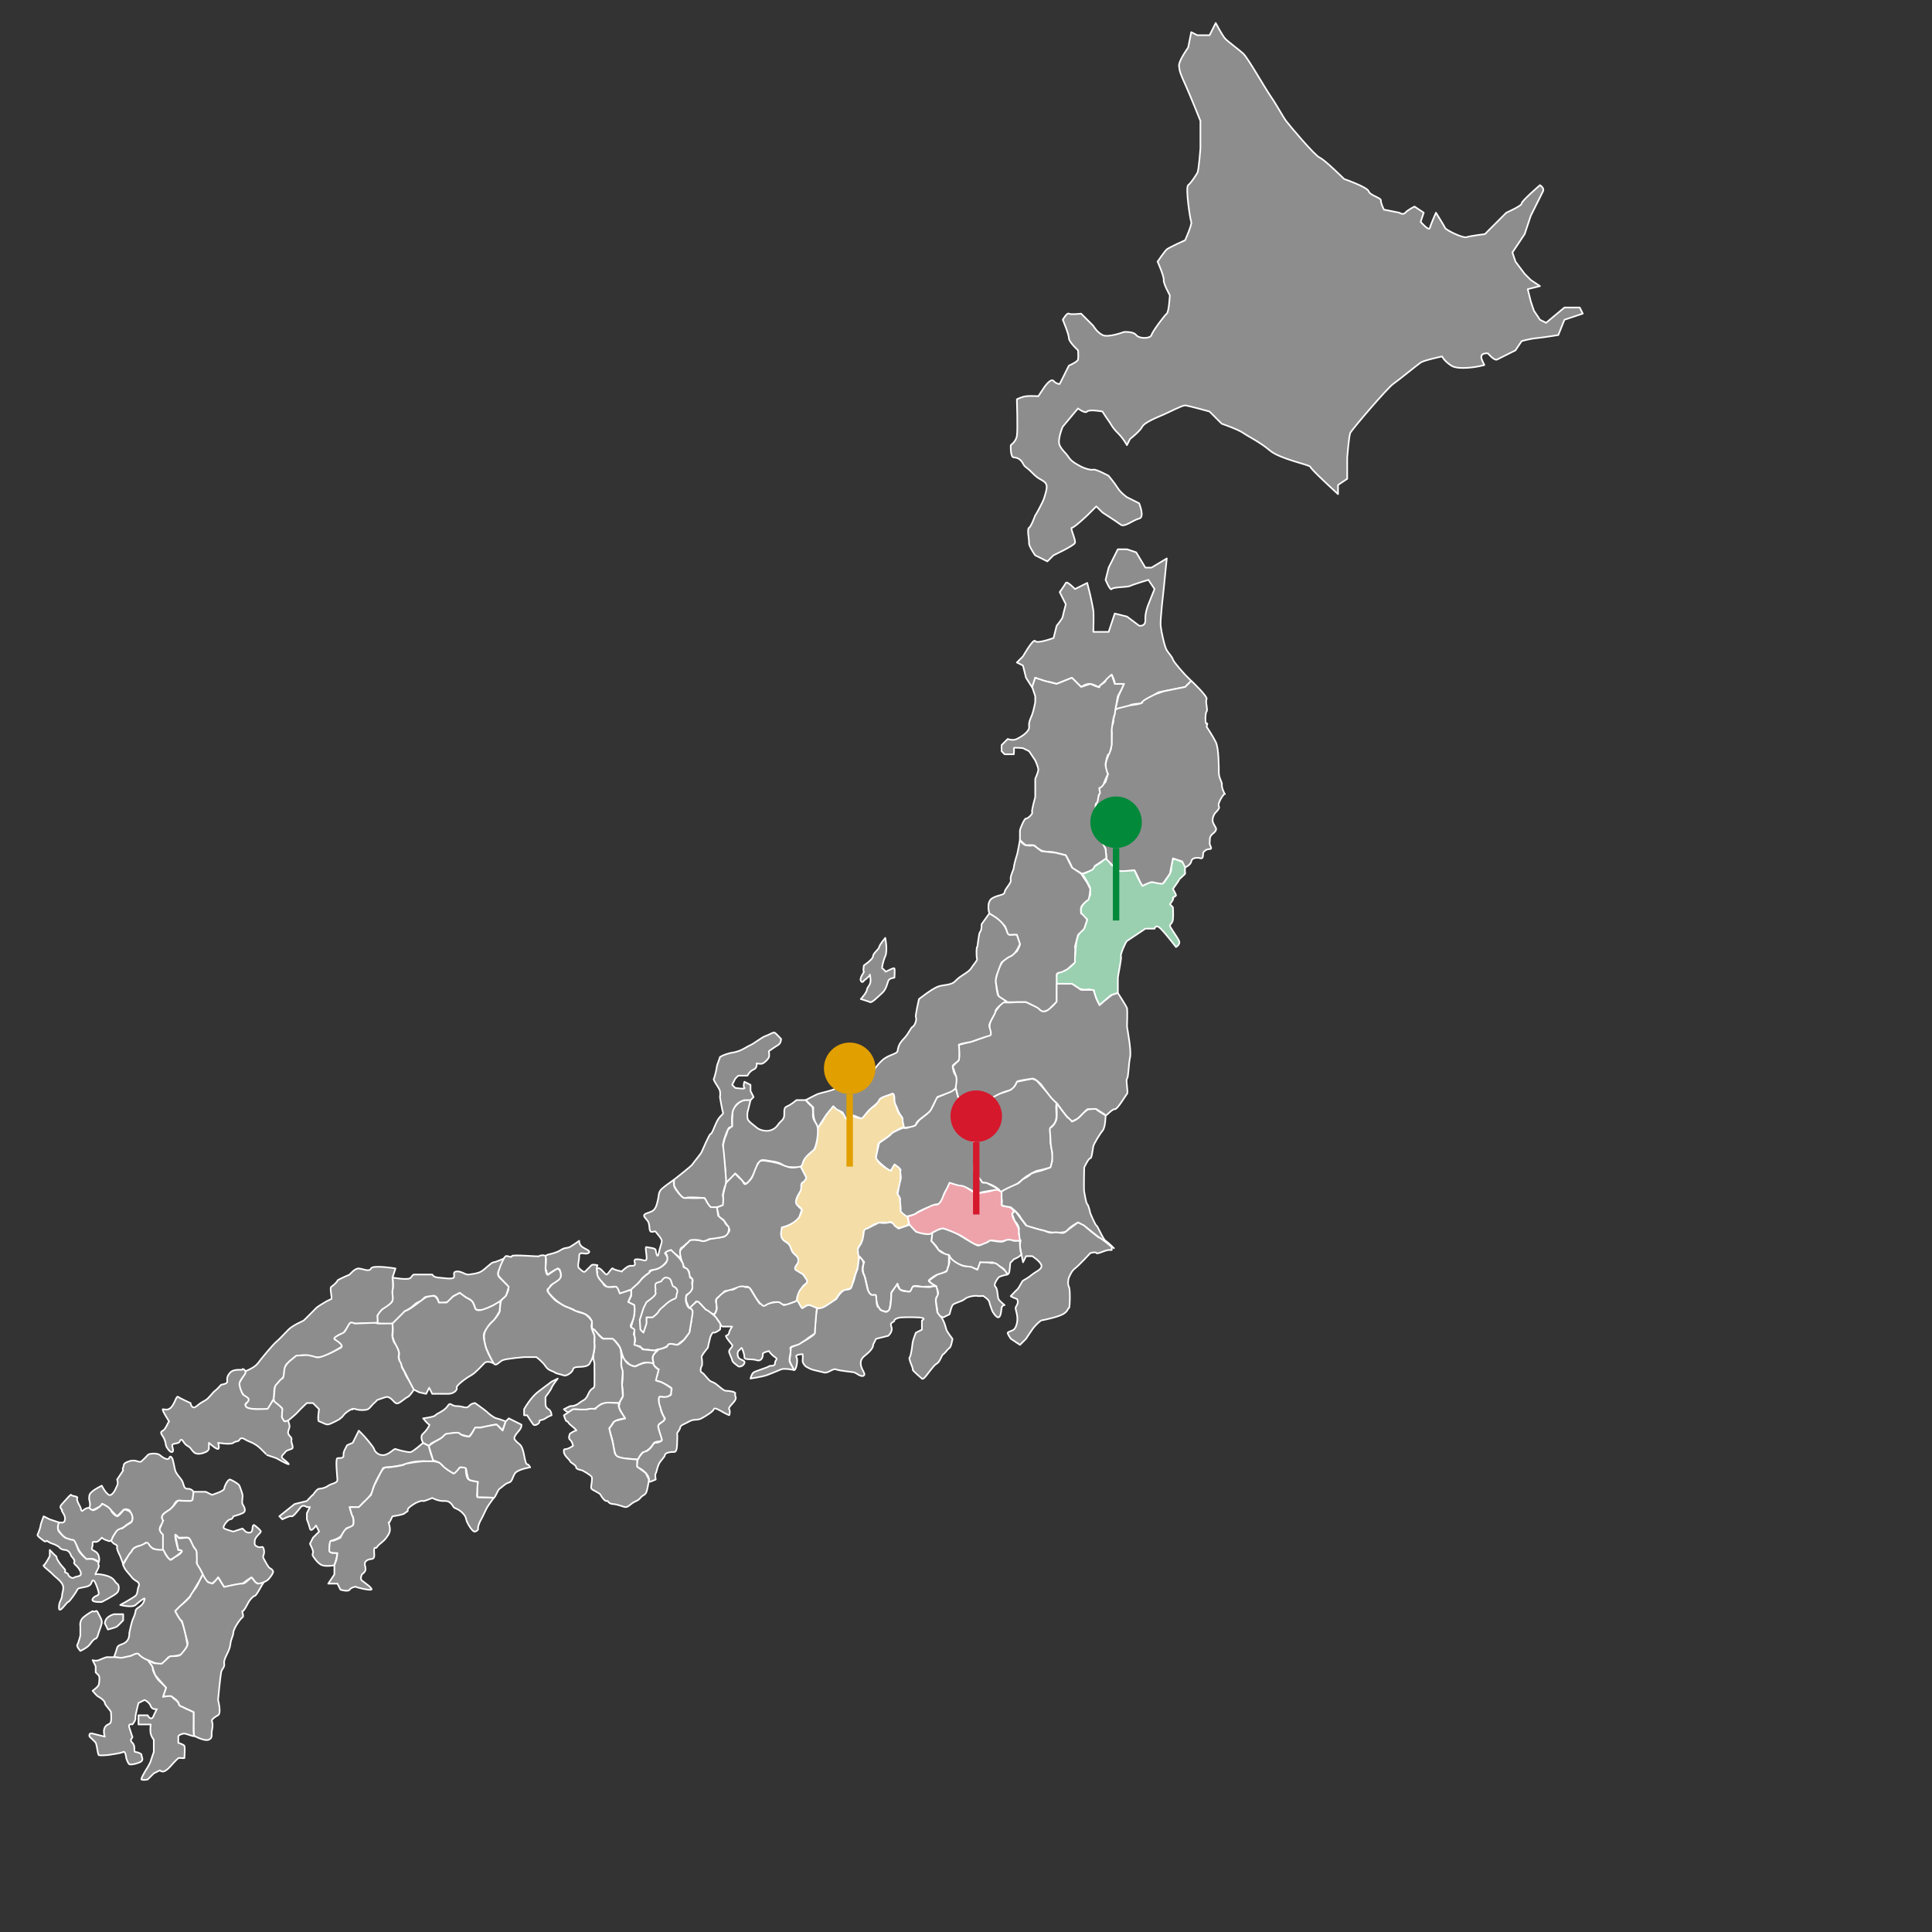 <svg id="a" data-name="レイヤー 1" xmlns="http://www.w3.org/2000/svg" width="600" height="600" viewBox="0 0 600 600"><rect x="0" y="0" width="600" height="600" fill="#333333" stroke="none"/><defs><style>.f{fill:none}.h{fill-rule:evenodd;fill:#8d8d8d}.f{stroke:#fff;stroke-linecap:round;stroke-linejoin:round;stroke-width:.5px}</style></defs><path d="M337.45 279.81s-2.33 1.56-1.69 3.85c.18.63 1.9 1.9 1.9 1.9l-.8 2.4s-.45.9-.76 1.07c-.31.16-1.14.7-1.59 2.41-.5 1.93-.49 4.74-.65 5.53-.16.79.08 1.82-.71 2.61-1.01 1.01-1.86 1.53-2.58 1.88-.71.36-2.17.15-2.41 1.2-.28 1.27.16 2.85 0 2.85h4.48s1.14.49 1.58.86c.24.2.72.72 1.95.92 1.74.28 1.5-.32 2.77.12.96.33.63-.44.93.89.28 1.27.92 2.5.92 2.5l.68 1.36 3.48-3.06 2.22-.74v-4.75c0-.48 1.26-6.34.95-6.65-.31-.31 1.43-4.44 1.9-4.75l2.85-1.9 2.85-1.9h2.85s.32-1.59 1.9 0c1.59 1.59 4.75 5.7 4.75 5.7s1.43-.79.95-1.9c-.48-1.11-2.85-4.28-2.85-4.75s.79-.64.95-1.9c.16-1.26 0-3.8 0-3.8l-.95-.95s1.43-1.74.95-1.9c-.47-.16 1.11-.48.95-.95-.16-.48-.95-1.9-.95-1.9s2.06-2.85 1.9-2.85 1.9-1.74 1.9-1.9-.16-1.26 0-1.9c.16-.64-.82-1.63-.82-1.63l-1.95-.88-1.08-.09-.53 2.62s.26.93-.38 1.88c-.64.95-1.64 2.61-1.9 2.85-.21.2-1.27.33-1.9 0-.99-.51-2.85 0-2.85 0l-1.9.95-1.55-2.8-.87-2.05-5.19.1s-1.08-1.69-1.56-1.53c-.48.16-1.59-2.29-2.22-2.13-.64.16-1.33 1.03-1.33 1.03s-2.31 1.38-2.49 1.68c-.49.79-3.08 2.26-3.56 1.94-.48-.31.71.91.71.91s2.06 3.33 1.9 3.8c-.16.48 0 1.9 0 1.9l-1.16 1.85z" fill-rule="evenodd" fill="#9ad0b0"/><path class="f" d="M337.45 279.81s-2.33 1.56-1.69 3.85c.18.63 1.9 1.9 1.9 1.9l-.8 2.4s-.45.9-.76 1.07c-.31.16-1.14.7-1.59 2.41-.5 1.93-.49 4.74-.65 5.53-.16.79.08 1.82-.71 2.61-1.01 1.01-1.86 1.53-2.58 1.88-.71.36-2.17.15-2.41 1.2-.28 1.27.16 2.85 0 2.85h4.48s1.14.49 1.58.86c.24.2.72.72 1.95.92 1.74.28 1.5-.32 2.77.12.96.33.63-.44.93.89.28 1.27.92 2.5.92 2.5l.68 1.36 3.48-3.06 2.22-.74v-4.75c0-.48 1.26-6.34.95-6.65-.31-.31 1.43-4.44 1.9-4.75l2.85-1.9 2.85-1.9h2.85s.32-1.59 1.9 0c1.59 1.59 4.75 5.7 4.75 5.7s1.43-.79.95-1.9c-.48-1.11-2.85-4.28-2.85-4.75s.79-.64.95-1.9c.16-1.26 0-3.8 0-3.8l-.95-.95s1.43-1.74.95-1.9c-.47-.16 1.11-.48.95-.95-.16-.48-.95-1.9-.95-1.9s2.06-2.85 1.9-2.85 1.9-1.74 1.9-1.9-.16-1.26 0-1.9c.16-.64-.82-1.63-.82-1.63l-1.95-.88-1.08-.09-.53 2.62s.26.93-.38 1.88c-.64.95-1.64 2.61-1.9 2.85-.21.2-1.27.33-1.9 0-.99-.51-2.85 0-2.85 0l-1.9.95-1.55-2.8-.87-2.05-5.19.1s-1.08-1.69-1.56-1.53c-.48.16-1.59-2.29-2.22-2.13-.64.16-1.33 1.03-1.33 1.03s-2.31 1.38-2.49 1.68c-.49.79-3.08 2.26-3.56 1.94-.48-.31.71.91.71.91s2.06 3.33 1.9 3.8c-.16.48 0 1.9 0 1.9l-1.16 1.85z"/><path d="M282.05 377.76c.48 0 3.34-1.43 4.29-1.9.95-.48 3.49-2.06 3.8-1.9.31.16 1.11.64 1.9-.95l1.9-3.8c.48-.95.31-2.06.95-1.9.64.16 4.72.89 5.2 1.36.48.48 2.39 1.7 3.06 1.76 1.72.15 2.78-.22 4.28-.47.35-.06 1.91-.68 2.23-.52.31.16 1.39.71 1.39.71v3.8s-.2.69 1.21.69c1.9 0 2.8 1.58 2.43 1.92-.39.35-.48 1.03.16 2.14s1.99 3.45 1.67 3.92c-.31.47.54 2.42.23 2.73-.31.31-3.77-.45-4.5-.14-2.23.94-3.97-.7-5.56.56-1.59 1.26-3.08 1.01-4.19.53-1.11-.48-3.49-2.38-4.75-2.85-1.26-.48-4.4-1.9-4.75-1.9-1.85-.03-3.17 1.59-2.85.95l-1.28.79c.58-.05-3 .28-4.42-.79-.97-.73-1.9-1.9-1.9-1.9s-.96-2.85-.49-2.85z" fill="#eea3ab" fill-rule="evenodd"/><path class="f" d="M282.05 377.76c.48 0 3.34-1.43 4.29-1.9.95-.48 3.49-2.06 3.8-1.9.31.16 1.11.64 1.9-.95l1.9-3.8c.48-.95.31-2.06.95-1.9.64.16 4.72.89 5.2 1.36.48.48 2.39 1.7 3.06 1.76 1.72.15 2.78-.22 4.28-.47.35-.06 1.91-.68 2.23-.52.31.16 1.39.71 1.39.71v3.8s-.2.69 1.21.69c1.9 0 2.8 1.58 2.43 1.92-.39.35-.48 1.03.16 2.14s1.99 3.45 1.67 3.92c-.31.47.54 2.42.23 2.73-.31.31-3.77-.45-4.5-.14-2.23.94-3.97-.7-5.56.56-1.59 1.26-3.08 1.01-4.19.53-1.11-.48-3.49-2.38-4.75-2.85-1.26-.48-4.4-1.9-4.75-1.9-1.85-.03-3.17 1.59-2.85.95l-1.28.79c.58-.05-3 .28-4.42-.79-.97-.73-1.9-1.9-1.9-1.9s-.96-2.85-.49-2.85z"/><path d="M254.02 350.19s1.99-2.41 1.9-2.85c-.09-.44 2.85-3.8 2.85-3.8s3.3 2.2 3.52 3.09c.36 1.48 1.75-.44 3.08.19.62.29 2.17.51 2.17.51l2.98-3.15s1.54-.72 2.09-2.01c.76-1.74 3.81-2.25 3.81-2.25s1.32-.76 1.24.36c-.09 1.34.67 3.25.67 3.25s.44 2.17 1.34 2.85c.9.68.65 2.22.95 2.85.3.63.74 1.18 0 .95-.74-.23-2.98 1.32-4.07 2.21-1.79 1.47-2.78 1.81-3.53 2.54-.69.67-.28 1.52-.74 3.18-.46 1.65-.14 1.23.28 2.31.42 1.07 2.7 2.41 2.7 2.41s1.81 1.05 1.56.66.36-1.59.95-1.9c.79-.41 1.9 1.9 1.9 1.9v3.8s-.54 1.87-.95 2.85c-.41.98.68.31.82 2.34.16 2.41.16 3.61.16 3.61l2.07 1.65.27 1.2s.64 1.35-.73 1.8c-1.65.55-2.35 1.13-3.55-.15-1.2-1.28-.86-1.24-1.9-.95-1.05.29-1.02-.19-1.9 0-.88.19-1.92.48-1.92.48s0-.36-2.16 1.08c-1.97 1.32-1.63 1.29-1.63 1.29s.02 2.37-.95 3.8c-1.19 1.74-.71.83-.61 2.84.09 1.94-.14 4.11-.58 5.3-.39 1.05-.95 2.53-1.35 4.3-.35 1.55-.38 1.2-3.05 2.21-1.4.53-1.18 1.83-2.65 2.96-1.29 1-2.76 1.63-3.58 2.25-.93.7-3.95-.84-4.34-.86-.39-.02-1.15.7-1.9.95s-1.86-2.32-1.86-2.32.29-2.76.91-3.38c2.84-2.84 2.83-1.76 1.46-4.39-.48-.91-3.52-1.43-2.81-2.6.71-1.17 1.47-2.16.4-3.47-.46-.56-1-.32-1.61-2.06-.61-1.74-.69-1.71-2.19-2.69s-.98-2.56-.98-2.56-.04-.69.22-1.31c.32-.76.8-.28 2.2-1 .99-.51 3.04-2.3 3.04-2.3s1.18-1.77.99-2.54c-.12-.45-1.25-1.2-1.25-1.2s-.49.22-.59-1.25c-.06-.9.58-1.41 1.13-3.05.55-1.64.48-2.5.95-2.85.47-.35 1.25-1.18.95-1.9-.3-.72-.95-1.9-.95-1.9l-.61-1.23 1.56-2.97 2.85-2.46s.57-1.8.68-2.75c.08-.7.27-3.9.27-3.9z" fill="#f4dda6" fill-rule="evenodd"/><path class="f" d="M254.02 350.19s1.99-2.41 1.9-2.85c-.09-.44 2.85-3.8 2.85-3.8s3.3 2.2 3.52 3.09c.36 1.48 1.75-.44 3.08.19.62.29 2.17.51 2.17.51l2.98-3.15s1.54-.72 2.09-2.01c.76-1.74 3.81-2.25 3.81-2.25s1.32-.76 1.24.36c-.09 1.34.67 3.25.67 3.25s.44 2.17 1.34 2.85c.9.68.65 2.22.95 2.85.3.63.74 1.18 0 .95-.74-.23-2.98 1.32-4.07 2.21-1.79 1.47-2.78 1.81-3.53 2.54-.69.67-.28 1.52-.74 3.18-.46 1.65-.14 1.23.28 2.31.42 1.07 2.7 2.41 2.7 2.41s1.81 1.05 1.56.66.36-1.59.95-1.9c.79-.41 1.9 1.9 1.9 1.9v3.8s-.54 1.87-.95 2.85c-.41.98.68.31.82 2.34.16 2.41.16 3.61.16 3.61l2.07 1.65.27 1.2s.64 1.35-.73 1.8c-1.65.55-2.35 1.13-3.55-.15-1.2-1.28-.86-1.24-1.9-.95-1.05.29-1.02-.19-1.9 0-.88.19-1.92.48-1.92.48s0-.36-2.16 1.08c-1.97 1.32-1.63 1.29-1.63 1.29s.02 2.37-.95 3.8c-1.19 1.74-.71.83-.61 2.84.09 1.94-.14 4.11-.58 5.3-.39 1.05-.95 2.53-1.35 4.3-.35 1.55-.38 1.2-3.05 2.21-1.4.53-1.18 1.83-2.65 2.96-1.29 1-2.76 1.63-3.58 2.25-.93.7-3.95-.84-4.34-.86-.39-.02-1.15.7-1.9.95s-1.86-2.32-1.86-2.32.29-2.76.91-3.38c2.84-2.84 2.83-1.76 1.46-4.39-.48-.91-3.52-1.43-2.81-2.6.71-1.17 1.47-2.16.4-3.47-.46-.56-1-.32-1.61-2.06-.61-1.74-.69-1.71-2.19-2.69s-.98-2.56-.98-2.56-.04-.69.22-1.31c.32-.76.8-.28 2.2-1 .99-.51 3.04-2.3 3.04-2.3s1.18-1.77.99-2.54c-.12-.45-1.25-1.2-1.25-1.2s-.49.22-.59-1.25c-.06-.9.58-1.41 1.13-3.05.55-1.64.48-2.5.95-2.85.47-.35 1.25-1.18.95-1.9-.3-.72-.95-1.9-.95-1.9l-.61-1.23 1.56-2.97 2.85-2.46s.57-1.8.68-2.75c.08-.7.27-3.9.27-3.9z"/><path class="h" d="M303.45 365.4s-1.43-1.74-.95-2.85.64-4.59.95-4.75c.31-.16 0-1.9 0-1.9l-2.56-3.17v-1.86l.66-1.62V344l3.8-1.4s4.12-2.69 4.75-2.85c.64-.16 3.26-1.05 3.58-1.21.31-.16 1.48-1.33 1.48-1.33l.64-1.26 4.75-.95 1.31.49 6.29 7.11s-.26.5-.12 2.26c.18 2.31-.02 3.44-.83 4.39-.23.27-.95.95-.95.95v4.75s.73 3.64.68 4.61c-.03.67-.68 3-.68 3s-3.02.84-3.8.95c-.97.14-2.68 1.22-3.8 1.9-.48.29-2.41 2.11-3.01 2.38-.29.13 0 0-.79.47-.79.48-3.77 1.46-3.8 1.9-.02.31-.83-.8-1.62-1.35-1.88-1.3-3.77-1.5-4.08-1.5s-1.9-1.9-1.9-1.9z"/><path class="f" d="M303.45 365.4s-1.43-1.74-.95-2.85.64-4.59.95-4.75c.31-.16 0-1.9 0-1.9l-2.56-3.17v-1.86l.66-1.62V344l3.8-1.4s4.12-2.69 4.75-2.85c.64-.16 3.26-1.05 3.58-1.21.31-.16 1.48-1.33 1.48-1.33l.64-1.26 4.75-.95 1.31.49 6.29 7.11s-.26.5-.12 2.26c.18 2.31-.02 3.44-.83 4.39-.23.27-.95.95-.95.95v4.75s.73 3.64.68 4.61c-.03.67-.68 3-.68 3s-3.02.84-3.8.95c-.97.14-2.68 1.22-3.8 1.9-.48.29-2.41 2.11-3.01 2.38-.29.13 0 0-.79.47-.79.48-3.77 1.46-3.8 1.9-.02.31-.83-.8-1.62-1.35-1.88-1.3-3.77-1.5-4.08-1.5s-1.9-1.9-1.9-1.9z"/><path class="h" d="M321.5 160.11s2.42-4.07 2.85-5.7c.43-1.64 1.36-3.69 0-4.75s-1.76-.75-3.8-2.85-2.16-1.51-2.85-2.85-1.72-1.86-2.85-1.9c-1.13-.04-.95-3.8-.95-3.8s1.59-1.09 1.9-2.85c.32-1.76 0-11.41 0-11.41s1.5-.78 2.85-.95c1.35-.17 3.8 0 3.8 0l1.9-2.85s1.99-2.9 2.85-1.9c.87 1 1.9.95 1.9.95l2.85-5.7s2.71-1.18 2.85-1.9c.14-.72 0-2.85 0-2.85s-2.85-2.56-2.85-3.8-1.9-5.7-1.9-5.7 1.3-2.28 1.9-1.9c.6.38 3.8 0 3.8 0l3.8 3.8s1.05 1.95 2.85 2.85c1.81.9 6.65-.95 6.65-.95s2.88-.25 3.8.95c.92 1.2 4.4 1.19 4.75 0 .35-1.19 4.07-6.14 4.75-6.65.68-.51.95-5.7.95-5.7s-2.04-3.63-1.9-4.75c.14-1.12-1.9-5.7-1.9-5.7s2.17-3.21 2.85-3.8c.68-.59 5.7-2.85 5.7-2.85s2.24-4.99 1.9-5.7c-.34-.71-1.86-10.74-.95-11.41.91-.67 2.4-3.05 2.85-3.8.45-.75.95-7.6.95-7.6v-8.55s-3.33-8.32-4.75-11.4c-1.42-3.09-1.78-4.13-1.9-5.7-.12-1.57 2.85-5.7 2.85-5.7l.95-4.75 1.9.95h3.8l1.9-3.8s1.99 3.75 2.85 4.75c.86 1 4.26 3.42 5.7 4.75 1.44 1.33 6.69 10.63 8.55 13.31 1.86 2.68 3.75 6.25 4.75 7.6 1 1.35 8.85 10.69 10.45 11.4 1.61.71 7.6 6.65 7.6 6.65s7.16 2.48 7.6 3.8c.45 1.32 3.87 1.99 3.8 2.85-.07.87.95 2.85.95 2.85l4.75.95s1.2.85 1.9 0 2.85-1.9 2.85-1.9l2.85 1.9-.95 2.85s2.58 3.01 2.85 1.9c.28-1.11 1.9-4.75 1.9-4.75s2.55 4.08 2.85 4.75c.3.67 5.52 3.23 6.65 2.85 1.13-.38 5.7-.95 5.7-.95l6.65-6.65s4.89-2.17 4.75-2.85c-.13-.68 5.7-5.7 5.7-5.7s1.45.88.95 1.9-3.8 7.6-3.8 7.6l-1.9 5.7-3.8 5.7.95 2.85 2.85 3.8 1.9 1.9 2.85 1.9-3.8.95.95 3.8.95 2.85 1.9 2.85 1.9.95 5.7-4.75h4.75l.95 1.9-5.7 1.9-1.9 4.75s-4.16.7-6.65.95-4.75.95-4.75.95l-1.9 2.85s-4.8 2.38-5.7 2.85c-.9.48-2.85-1.9-2.85-1.9s-2.77-.37-1.9 1.9c.86 2.27 1.23 1.53 0 1.9-1.23.37-7.31 1.43-9.5 0-2.2-1.43-2.85-2.85-2.85-2.85s-5.6 1.18-6.65 1.9c-1.06.72-6.78 5.41-8.55 6.65-1.78 1.24-12.88 14.22-13.31 15.21-.43.99-.95 7.6-.95 7.6v6.65l-2.85 1.9v2.85s-8.61-7.85-8.58-8.46c.02-.6-9.39-2.4-12.57-5.08-3.16-2.68-6.77-4.37-8.32-5.47-1.55-1.1-6.65-2.85-6.65-2.85l-3.8-3.8s-6.78-1.87-7.6-1.9c-.83-.03-5 2.14-6.65 2.85-1.65.71-5.97 2.41-6.65 3.8-.69 1.39-3.8 3.8-3.8 3.8l-.95 1.9s-1.1-2.1-2.85-3.8c-1.75-1.7-2.16-2.91-2.85-3.8-.69-.89-1.9-2.85-1.9-2.85s-4.13-.76-4.75 0c-.62.76-2.85-.95-2.85-.95l-4.75 5.7s-1.71 4.03-.95 5.7 1.95 2.35 2.85 3.8c.9 1.45 3.12 2.45 3.8 2.85.69.4 3.03 1.21 3.8.95s4.75 1.9 4.75 1.9 1.91 2.28 2.85 3.8c.94 1.52 2.85 2.85 2.85 2.85l3.8 1.9s1.82 4.36 0 4.75c-1.83.39-4.5 2.81-5.7 1.9-1.21-.91-5.7-3.8-5.7-3.8l-1.9-1.9-2.85 2.85s-4.11 3.88-4.75 3.8c-.65-.08 1.35 3.9.95 4.75-.4.86-6.65 3.8-6.65 3.8l-1.9 1.9-3.8-1.9s-2-2.86-1.9-3.8c.1-.94-.7-4.38 0-4.75.69-.37 1.9-3.8 1.9-3.8z"/><path class="f" d="M321.5 160.11s2.42-4.07 2.85-5.7c.43-1.64 1.36-3.69 0-4.75s-1.76-.75-3.8-2.85-2.16-1.51-2.85-2.85-1.72-1.86-2.85-1.9c-1.13-.04-.95-3.8-.95-3.8s1.59-1.09 1.9-2.85c.32-1.76 0-11.41 0-11.41s1.5-.78 2.85-.95c1.35-.17 3.8 0 3.8 0l1.9-2.85s1.99-2.9 2.85-1.9c.87 1 1.9.95 1.9.95l2.85-5.7s2.71-1.18 2.85-1.9c.14-.72 0-2.85 0-2.85s-2.85-2.56-2.85-3.8-1.9-5.7-1.9-5.7 1.3-2.28 1.9-1.9c.6.38 3.8 0 3.8 0l3.8 3.8s1.05 1.95 2.85 2.85c1.81.9 6.65-.95 6.65-.95s2.88-.25 3.8.95c.92 1.2 4.4 1.19 4.75 0 .35-1.19 4.07-6.14 4.75-6.65.68-.51.95-5.7.95-5.7s-2.04-3.63-1.9-4.75c.14-1.12-1.9-5.7-1.9-5.7s2.17-3.21 2.85-3.8c.68-.59 5.7-2.85 5.7-2.85s2.24-4.99 1.9-5.7c-.34-.71-1.86-10.74-.95-11.41.91-.67 2.4-3.05 2.85-3.8.45-.75.95-7.6.95-7.6v-8.55s-3.33-8.32-4.75-11.4c-1.42-3.09-1.78-4.13-1.9-5.7-.12-1.57 2.85-5.7 2.85-5.7l.95-4.75 1.9.95h3.8l1.9-3.8s1.99 3.75 2.85 4.75c.86 1 4.26 3.42 5.7 4.75 1.44 1.33 6.69 10.63 8.55 13.31 1.86 2.68 3.75 6.25 4.75 7.6 1 1.35 8.85 10.69 10.45 11.4 1.61.71 7.6 6.65 7.6 6.65s7.16 2.48 7.6 3.8c.45 1.32 3.87 1.99 3.8 2.85-.07.87.95 2.85.95 2.85l4.75.95s1.2.85 1.9 0 2.85-1.9 2.85-1.9l2.85 1.9-.95 2.85s2.58 3.01 2.85 1.9c.28-1.11 1.9-4.75 1.9-4.75s2.55 4.08 2.85 4.75c.3.67 5.52 3.23 6.65 2.85 1.13-.38 5.7-.95 5.7-.95l6.65-6.65s4.89-2.17 4.75-2.85c-.13-.68 5.7-5.7 5.7-5.7s1.45.88.95 1.9-3.8 7.6-3.8 7.6l-1.9 5.7-3.8 5.7.95 2.85 2.85 3.8 1.9 1.9 2.85 1.9-3.8.95.95 3.8.95 2.85 1.9 2.85 1.9.95 5.7-4.75h4.75l.95 1.9-5.7 1.9-1.9 4.75s-4.16.7-6.65.95-4.75.95-4.75.95l-1.9 2.85s-4.8 2.38-5.7 2.85c-.9.48-2.85-1.9-2.85-1.9s-2.77-.37-1.9 1.9c.86 2.27 1.23 1.53 0 1.9-1.23.37-7.31 1.43-9.5 0-2.2-1.43-2.85-2.85-2.85-2.85s-5.6 1.18-6.65 1.9c-1.06.72-6.78 5.41-8.55 6.65-1.78 1.24-12.88 14.22-13.31 15.21-.43.99-.95 7.6-.95 7.6v6.65l-2.85 1.9v2.85s-8.61-7.85-8.58-8.46c.02-.6-9.39-2.4-12.57-5.08-3.16-2.68-6.77-4.37-8.32-5.47-1.55-1.1-6.65-2.85-6.65-2.85l-3.8-3.8s-6.78-1.87-7.6-1.9c-.83-.03-5 2.14-6.65 2.85-1.65.71-5.97 2.41-6.65 3.8-.69 1.39-3.8 3.8-3.8 3.8l-.95 1.9s-1.1-2.1-2.85-3.8c-1.75-1.7-2.16-2.91-2.85-3.8-.69-.89-1.9-2.85-1.9-2.85s-4.13-.76-4.75 0c-.62.76-2.85-.95-2.85-.95l-4.75 5.7s-1.71 4.03-.95 5.7 1.95 2.35 2.85 3.8c.9 1.45 3.12 2.45 3.8 2.85.69.4 3.03 1.21 3.8.95s4.75 1.9 4.75 1.9 1.91 2.28 2.85 3.8c.94 1.52 2.85 2.85 2.85 2.85l3.8 1.9s1.82 4.36 0 4.75c-1.83.39-4.5 2.81-5.7 1.9-1.21-.91-5.7-3.8-5.7-3.8l-1.9-1.9-2.85 2.85s-4.11 3.88-4.75 3.8c-.65-.08 1.35 3.9.95 4.75-.4.86-6.65 3.8-6.65 3.8l-1.9 1.9-3.8-1.9s-2-2.86-1.9-3.8c.1-.94-.7-4.38 0-4.75.69-.37 1.9-3.8 1.9-3.8z"/><path class="h" d="M317.7 203.83s3.21-5.69 3.8-4.75c.59.94 5.7-.95 5.7-.95l.95-3.8s1.79-2.13 1.9-2.85c.11-.72.95-3.8.95-3.8l-1.9-3.8s1.55-2.12 1.9-2.85c.35-.73 2.85 1.9 2.85 1.9l3.8-1.9.95 3.8s.78 3.57.95 4.75c.17 1.18 0 6.65 0 6.65h4.75l1.9-5.7 3.8.95 3.8 2.85s2.03.37 1.9-1.9c-.13-2.27.95-4.75.95-4.75l1.9-4.75-1.9-2.85s-4.93 1.49-5.7 1.9c-.77.41-5.26.29-5.7.95-.45.66-1.9-2.85-1.9-2.85l.95-3.8 2.85-5.7H350l2.85.95 2.85 4.75h1.9l4.75-2.85-.95 9.5s-1.14 9.6-.95 11.41c.19 1.81 1.22 6.52 1.9 7.6.68 1.08 1.62 1.93 1.9 2.85.28.92 3.8 4.75 3.8 4.75l1.9 1.9-1.9 1.9-4.75.95-3.57.71-5.65 3.5s-2.55.06-3.14.54c-.57.46-4.58 1.38-4.58 1.38l1.02-4.31 1.66-3.72s-2.95.8-2.85 0c.12-.95-.95-2.85-.95-2.85l-4.12 3.85s-1.27-.84-2.53-1c-1.26-.16-2.85.95-2.85.95l-2.85-2.85-4.75 1.9s-1.9-.62-2.71-.68c-.82-.06-3.94-1.22-3.94-1.22l-.86 3.13-1.99-3.13-.95-3.8-1.9-.95 1.9-1.9z"/><path class="f" d="M317.7 203.83s3.21-5.69 3.8-4.75c.59.94 5.7-.95 5.7-.95l.95-3.8s1.79-2.13 1.9-2.85c.11-.72.95-3.8.95-3.8l-1.9-3.8s1.55-2.12 1.9-2.85c.35-.73 2.85 1.9 2.85 1.9l3.8-1.9.95 3.8s.78 3.57.95 4.75c.17 1.18 0 6.65 0 6.65h4.75l1.9-5.7 3.8.95 3.8 2.85s2.03.37 1.9-1.9c-.13-2.27.95-4.75.95-4.75l1.9-4.75-1.9-2.85s-4.93 1.49-5.7 1.9c-.77.41-5.26.29-5.7.95-.45.66-1.9-2.85-1.9-2.85l.95-3.8 2.85-5.7H350l2.85.95 2.85 4.75h1.9l4.75-2.85-.95 9.5s-1.14 9.6-.95 11.41c.19 1.81 1.22 6.52 1.9 7.6.68 1.08 1.62 1.93 1.9 2.85.28.92 3.8 4.75 3.8 4.75l1.9 1.9-1.9 1.9-4.75.95-3.57.71-5.65 3.5s-2.55.06-3.14.54c-.57.46-4.58 1.38-4.58 1.38l1.02-4.31 1.66-3.72s-2.95.8-2.85 0c.12-.95-.95-2.85-.95-2.85l-4.12 3.85s-1.27-.84-2.53-1c-1.26-.16-2.85.95-2.85.95l-2.85-2.85-4.75 1.9s-1.9-.62-2.71-.68c-.82-.06-3.94-1.22-3.94-1.22l-.86 3.13-1.99-3.13-.95-3.8-1.9-.95 1.9-1.9z"/><path class="h" d="M367.12 267.51l-2.85-.95-.95 4.75s-2.11 3.1-2.27 3.13c-.49.11-2.67-.35-3.15-.51-.47-.16-3.14 1.18-3.14 1.18.09-.07-.52-.84-.69-1.24-.79-1.9-1.73-3.61-1.73-3.61s-.35-.03-1.38.1c-.84.11-3.33.31-3.8 0-.47-.31-1.9-1.9-1.9-1.9l-.95-.95-.68-.68-.27-3.12-.95-1.9s.82-2.86.51-3.5l-.51-2.2-1.9-2.85s-.51-1.39-.28-2.73c.15-.89.93-3.26.93-3.26s0-2.4.31-2.56c.31-.16 1.9-1.9 1.9-1.9l.73-2.5s-.7-.95-.73-2.25c-.04-1.78.6-2.6.95-3.8.27-.91.77-1.43.77-2.06s.18-.79.13-2.41c-.03-1 .19-1.87-.07-2.93-.11-.43.02-1.84.33-1.84s.41-2.24.41-2.24.33-.88.33-1.83c0-.57.95-.95.95-.95l3.8-.95s4.11-.47 3.8-.95c-.31-.48 4.04-2.5 4.04-2.5l2.71-.94 3.98-.8 2.57-.52 1.9-1.9s5.23 4.91 4.75 5.7c-.47.79.48 3.33 0 3.8-.47.48-.47 4.28 0 3.8.48-.47 0 .95 0 .95s1.9 2.85 2.85 4.75c.95 1.9.95 7.76.95 9.5s1.11 3.01.95 3.8c-.16.79.95 3.16.95 2.85s-.32 0-.95.95c-.64.95-1.26 2.38-.95 2.85.31.48-.16 1.11-.95 1.9-.79.79-1.11 2.21-.95 2.85.16.64.79 1.59.95 1.9.16.31.32.95-.95 1.9-1.26.95-.79 2.21-.95 2.85-.16.64 1.11 1.9 0 1.9s-1.59.64-1.9.95c-.31.31.16 2.21-.95 1.9-1.11-.31-2.69-.16-2.85.95-.16 1.11-1.9 1.9-1.9 1.9l-.95-1.9z"/><path class="f" d="M367.12 267.51l-2.85-.95-.95 4.75s-2.11 3.1-2.27 3.13c-.49.11-2.67-.35-3.15-.51-.47-.16-3.14 1.18-3.14 1.18.09-.07-.52-.84-.69-1.24-.79-1.9-1.73-3.61-1.73-3.61s-.35-.03-1.38.1c-.84.11-3.33.31-3.8 0-.47-.31-1.9-1.9-1.9-1.9l-.95-.95-.68-.68-.27-3.12-.95-1.9s.82-2.86.51-3.5l-.51-2.2-1.9-2.85s-.51-1.39-.28-2.73c.15-.89.93-3.26.93-3.26s0-2.4.31-2.56c.31-.16 1.9-1.9 1.9-1.9l.73-2.5s-.7-.95-.73-2.25c-.04-1.78.6-2.6.95-3.8.27-.91.77-1.43.77-2.06s.18-.79.13-2.41c-.03-1 .19-1.87-.07-2.93-.11-.43.02-1.84.33-1.84s.41-2.24.41-2.24.33-.88.33-1.83c0-.57.95-.95.95-.95l3.8-.95s4.11-.47 3.8-.95c-.31-.48 4.04-2.5 4.04-2.5l2.71-.94 3.98-.8 2.57-.52 1.9-1.9s5.23 4.91 4.75 5.7c-.47.79.48 3.33 0 3.8-.47.48-.47 4.28 0 3.8.48-.47 0 .95 0 .95s1.9 2.85 2.85 4.75c.95 1.9.95 7.76.95 9.5s1.11 3.01.95 3.8c-.16.79.95 3.16.95 2.85s-.32 0-.95.95c-.64.95-1.26 2.38-.95 2.85.31.48-.16 1.11-.95 1.9-.79.79-1.11 2.21-.95 2.85.16.64.79 1.59.95 1.9.16.31.32.95-.95 1.9-1.26.95-.79 2.21-.95 2.85-.16.64 1.11 1.9 0 1.9s-1.59.64-1.9.95c-.31.31.16 2.21-.95 1.9-1.11-.31-2.69-.16-2.85.95-.16 1.11-1.9 1.9-1.9 1.9l-.95-1.9z"/><path class="h" d="M312.95 229.49s1.59.64 2.85 0 3.96-2.21 3.8-3.8c-.16-1.59.47-2.54.95-3.8.47-1.26.95-3.8.95-3.8v-1.9l-.95-2.85.95-2.85 2.85.95 3.8.95 3.42-1.37 1.33-.53 2.85 2.85 2.85-.95s3.16 1.43 2.85.95c-.31-.47 1.74-1.26 1.9-1.9.16-.64 1.9-1.9 1.9-1.9l.95 2.85h2.85s-.5 1.19-.75 1.68c-.35.67-1.15 2.12-1.15 2.12l-.78 4.23-.17 1.47c-.48.47-.95 4.75-.95 4.75v4.75s-.64 3.01-.95 2.85c-.31-.16-.79 1.9-.95 2.85-.16.95.69 3.35.69 3.35s-1.24 2.63-1.24 2.94-1.04 1.47-1.35 1.31c-.31-.16.48 1.9 0 1.9s-.31 2.69-.95 2.85c-.64.16 0 3.8 0 3.8s1.9 2.38 1.9 2.85.63 3.88.63 3.88l-.63 1.82.95 1.9.25 2.84-3.65 2.42s-.2.88-.89 1.24c-1 .51-3.47 1.42-3.31 1.11.16-.31-2.85-1.43-2.85-1.9s-1.9-3.8-1.9-3.8l-3.8-.95-3.04-.25c-.48 0-2.34-1.11-2.66-1.65-.29-.49-2.85-.24-2.85-.24l-.95-.71-.95-.95V258c0-.64 1.43-3.96 1.9-3.8.48.16 2.22-1.59 1.9-1.9-.32-.31.95-4.75.95-4.75v-5.7s.95-2.06.95-2.85-.95-2.85-.95-2.85l-1.9-2.85-1.9-.95s-3.01-.31-2.85 0c.16.31 0 1.9 0 1.9H312l-.95-.95v-1.9l1.9-1.9z"/><path class="f" d="M312.95 229.49s1.59.64 2.85 0 3.96-2.21 3.8-3.8c-.16-1.59.47-2.54.95-3.8.47-1.26.95-3.8.95-3.8v-1.9l-.95-2.85.95-2.85 2.85.95 3.8.95 3.42-1.37 1.33-.53 2.85 2.85 2.85-.95s3.16 1.43 2.85.95c-.31-.47 1.74-1.26 1.9-1.9.16-.64 1.9-1.9 1.9-1.9l.95 2.85h2.85s-.5 1.19-.75 1.68c-.35.67-1.15 2.12-1.15 2.12l-.78 4.23-.17 1.47c-.48.47-.95 4.75-.95 4.75v4.75s-.64 3.01-.95 2.85c-.31-.16-.79 1.9-.95 2.85-.16.95.69 3.35.69 3.35s-1.24 2.63-1.24 2.94-1.04 1.47-1.35 1.31c-.31-.16.48 1.9 0 1.9s-.31 2.69-.95 2.85c-.64.16 0 3.8 0 3.8s1.9 2.38 1.9 2.85.63 3.88.63 3.88l-.63 1.82.95 1.9.25 2.84-3.65 2.42s-.2.88-.89 1.24c-1 .51-3.47 1.42-3.31 1.11.16-.31-2.85-1.43-2.85-1.9s-1.9-3.8-1.9-3.8l-3.8-.95-3.04-.25c-.48 0-2.34-1.11-2.66-1.65-.29-.49-2.85-.24-2.85-.24l-.95-.71-.95-.95V258c0-.64 1.43-3.96 1.9-3.8.48.16 2.22-1.59 1.9-1.9-.32-.31.95-4.75.95-4.75v-5.7s.95-2.06.95-2.85-.95-2.85-.95-2.85l-1.9-2.85-1.9-.95s-3.01-.31-2.85 0c.16.31 0 1.9 0 1.9H312l-.95-.95v-1.9l1.9-1.9z"/><path class="h" d="M307.25 283.67c-.16-.47-.95-3.64.95-4.75 1.9-1.11 3.64-.79 3.8-1.9.16-1.11 2.21-2.85 1.9-3.8-.31-.95.95-3.17.95-3.8s.79-3.49.95-3.8.95-4.75.95-4.75.83 1.43 1.9 1.66c.83.18 2.4.02 2.4.02l2.39 1.79 4.46.51 3.09.77 1.9 3.8 2.85 1.9 1.9 2.85.95 1.9s-.24 3.31-.72 3.48c-.48.16-1.97 1.59-2.13 2.23-.16.64 0 2.22 0 1.9s1.9 1.9 1.9 1.9l-.95 2.85-1.9 1.9s-1.11 4.12-.95 3.8c.16-.31 0 2.85 0 2.85v1.9l-2.41 2.15-1.9.95c.19-.09-1.39.06-1.39.7v8.55s-1.9 1.59-1.9 1.9-2.69 1.59-2.85.95c-.16-.64-4.75-2.85-4.75-2.85h-5.7s-2.69-1.42-2.85-1.9c-.16-.47-.95-4.75-.95-4.75l.95-3.8 1.28-2.13s1.4-1.22 1.73-1.35c.79-.31 2.75-1.9 2.75-1.9s1.06-1.9.89-2.21c-.16-.31-.95-2.85-.95-2.85h-2.85s-.55-2.55-.95-2.85c-.71-.55-1.57-1.49-1.57-1.49l-1.33-1.15s-1.69-.69-1.85-1.16z"/><path class="f" d="M307.25 283.67c-.16-.47-.95-3.64.95-4.75 1.9-1.11 3.64-.79 3.8-1.9.16-1.11 2.21-2.85 1.9-3.8-.31-.95.95-3.17.95-3.8s.79-3.49.95-3.8.95-4.75.95-4.75.83 1.43 1.9 1.66c.83.18 2.4.02 2.4.02l2.39 1.79 4.46.51 3.09.77 1.9 3.8 2.85 1.9 1.9 2.85.95 1.9s-.24 3.31-.72 3.48c-.48.16-1.97 1.59-2.13 2.23-.16.64 0 2.22 0 1.9s1.9 1.9 1.9 1.9l-.95 2.85-1.9 1.9s-1.11 4.12-.95 3.8c.16-.31 0 2.85 0 2.85v1.9l-2.41 2.15-1.9.95c.19-.09-1.39.06-1.39.7v8.55s-1.9 1.59-1.9 1.9-2.69 1.59-2.85.95c-.16-.64-4.75-2.85-4.75-2.85h-5.7s-2.69-1.42-2.85-1.9c-.16-.47-.95-4.75-.95-4.75l.95-3.8 1.28-2.13s1.4-1.22 1.73-1.35c.79-.31 2.75-1.9 2.75-1.9s1.06-1.9.89-2.21c-.16-.31-.95-2.85-.95-2.85h-2.85s-.55-2.55-.95-2.85c-.71-.55-1.57-1.49-1.57-1.49l-1.33-1.15s-1.69-.69-1.85-1.16z"/><path class="h" d="M297.75 324.53s2.36-.7 3.33-.87c.66-.12 4.69-1.61 4.38-1.45-.31.16 2.26-.99 2.26-.99s-.95-2.35.06-4.27c.31-.59 1.37-2.87 1.37-2.87s.95-1.18 1.19-1.62c.4-.71 1.66-1.66 1.66-1.23 0 .31 3.81 0 3.81 0h2.84s3.6 1.67 3.8 1.9c1 1.13 1.72 1.13 2.5.81 1.01-.42 2.63-2.21 2.63-2.21l.58-.67v-5.53h4.75l2.85 1.9h3.8l.95 2.85.95 1.9 1.61-1.41 2.25-1.78 1.84-.61s2.69 4.12 2.85 4.75c.16.64 0 5.39 0 5.7s1.42 7.44.95 9.5c-.48 2.06-.48 6.18-.95 6.65-.48.48.47 4.28 0 4.75-.48.48-3.01 4.91-3.8 4.75-.79-.16-2.69 2.22-2.85 1.9-.16-.31-2.85-1.9-2.85-1.9h-2.85l-2.85 2.85-1.9.95s-1.11-.95-1.9-1.9c-.79-.95-2.85-3.8-2.85-3.8s-1.26-1.11-1.9-1.9c-.64-.79-3.01-3.96-2.85-3.8s-1.79-2.05-2.86-1.9c-1.11.16-4.59.64-4.75.95s-.79 2.38-2.85 2.85c-2.06.48-5.23 2.22-5.7 2.85-.47.64-3.8 1.9-3.8 1.9s-2.17.63-2.52.48c-1.03-.43-3.18-2.39-3.18-2.39l-.95-3.8.12-3.56-1.07-3.09 1.9-1.9.18-1.58-.18-3.17z"/><path class="f" d="M297.75 324.53s2.36-.7 3.33-.87c.66-.12 4.69-1.61 4.38-1.45-.31.16 2.26-.99 2.26-.99s-.95-2.35.06-4.27c.31-.59 1.37-2.87 1.37-2.87s.95-1.18 1.19-1.62c.4-.71 1.66-1.66 1.66-1.23 0 .31 3.81 0 3.81 0h2.84s3.6 1.67 3.8 1.9c1 1.13 1.72 1.13 2.5.81 1.01-.42 2.63-2.21 2.63-2.21l.58-.67v-5.53h4.75l2.85 1.9h3.8l.95 2.85.95 1.9 1.61-1.41 2.25-1.78 1.84-.61s2.69 4.12 2.85 4.75c.16.64 0 5.39 0 5.7s1.42 7.44.95 9.5c-.48 2.06-.48 6.18-.95 6.65-.48.48.47 4.28 0 4.75-.48.48-3.01 4.91-3.8 4.75-.79-.16-2.69 2.22-2.85 1.9-.16-.31-2.85-1.9-2.85-1.9h-2.85l-2.85 2.85-1.9.95s-1.11-.95-1.9-1.9c-.79-.95-2.85-3.8-2.85-3.8s-1.26-1.11-1.9-1.9c-.64-.79-3.01-3.96-2.85-3.8s-1.79-2.05-2.86-1.9c-1.11.16-4.59.64-4.75.95s-.79 2.38-2.85 2.85c-2.06.48-5.23 2.22-5.7 2.85-.47.64-3.8 1.9-3.8 1.9s-2.17.63-2.52.48c-1.03-.43-3.18-2.39-3.18-2.39l-.95-3.8.12-3.56-1.07-3.09 1.9-1.9.18-1.58-.18-3.17z"/><path class="h" d="M288.66 345.23s1.11-1.66 1.58-2.92c.48-1.26.41-1.42 2.36-2.17 1.27-.49 4.24-2.07 4.24-2.07l.6 2.4.63 1.42 3.47 2.61s.31 3.49 0 4.75c-.31 1.26-.82 2.23-.66 3.02.16.79 1.13 1.86 1.13 1.86l1.49 2.14s-.18 3.26-.56 4.22c-.26.66-1.05 2.9-.1 4 .75.86 1.88 1.93 2.02 2.47.14.55 1.43.35 1.43.35l3.93 2.05s-4.24.64-4.88.8c-.64.16-1.9.64-2.85 0-.95-.64-3-1.83-3.8-1.9-1.42-.13-1.39-.22-3.8-.95 0 0-.89 2.09-1.36 2.73-.47.64-1.14 3.8-2.44 3.93-1.51.15-2.38.79-2.85.95-.47.16-3.33 1.43-3.8 1.9-.48.48-2.85.95-2.85.95s-2.06-1.26-1.9-1.9-.29-3.05-.13-3.36c.16-.32-.78-1.55-.78-1.71s.59-3.49.91-4.44c.31-.95-.31-2.38 0-2.85.31-.48-1.9-1.9-1.9-1.9l-1.16 1.94s-.74-.2-1.69-.99-2.38-1.86-2.85-2.85c-.15-.32.95-4.75.95-4.75s3.64-2.38 3.8-2.85c.16-.48 4.12-2.06 3.8-1.9-.31.16 1.26.22 1.58-.1.31-.31 2-.58 2-.58l1.24-1.68 1.6-1.26 1.61-1.34z"/><path class="f" d="M288.66 345.23s1.11-1.66 1.58-2.92c.48-1.26.41-1.42 2.36-2.17 1.27-.49 4.24-2.07 4.24-2.07l.6 2.4.63 1.42 3.47 2.61s.31 3.49 0 4.75c-.31 1.26-.82 2.23-.66 3.02.16.79 1.13 1.86 1.13 1.86l1.49 2.14s-.18 3.26-.56 4.22c-.26.66-1.05 2.9-.1 4 .75.86 1.88 1.93 2.02 2.47.14.55 1.43.35 1.43.35l3.93 2.05s-4.24.64-4.88.8c-.64.16-1.9.64-2.85 0-.95-.64-3-1.83-3.8-1.9-1.42-.13-1.39-.22-3.8-.95 0 0-.89 2.09-1.36 2.73-.47.64-1.14 3.8-2.44 3.93-1.51.15-2.38.79-2.85.95-.47.16-3.33 1.43-3.8 1.9-.48.48-2.85.95-2.85.95s-2.06-1.26-1.9-1.9-.29-3.05-.13-3.36c.16-.32-.78-1.55-.78-1.71s.59-3.49.91-4.44c.31-.95-.31-2.38 0-2.85.31-.48-1.9-1.9-1.9-1.9l-1.16 1.94s-.74-.2-1.69-.99-2.38-1.86-2.85-2.85c-.15-.32.95-4.75.95-4.75s3.64-2.38 3.8-2.85c.16-.48 4.12-2.06 3.8-1.9-.31.16 1.26.22 1.58-.1.31-.31 2-.58 2-.58l1.24-1.68 1.6-1.26 1.61-1.34z"/><path class="h" d="M336.71 362.55s-.16 7.13 0 7.6c.16.48.48 3.33.95 3.8.48.48.95 2.85.95 2.85s1.59 3.8 1.9 3.8 2.06 4.28 2.85 4.75c.79.47 2.58 2.29 2.58 2.29l-4.48-3.24-4.45-3.5-2.21-1.25s-2.29 1.09-3.47 2.58c-.69.86-5.24.59-6.03.27-.79-.31-6.82-1.59-6.65-1.9.16-.31-1.28-1.55-1.9-2.85-.41-.87-2.85-2.85-2.85-2.85s-3.16-.31-2.85-.95c.31-.64 0-1.9 0-1.9v-1.9c0-.47 5.19-2.64 5.19-2.64s1.9-1.67 1.51-1.39c-.48.36 1.96-.94 2.27-1.42.31-.47 3.43-1.17 3.43-1.17l2.8-.97.53-2v-2.64s-.53-2.17-.53-3.91-.48-3.64 0-3.8c.48-.16 1.68-1.48 1.9-2.85.11-.7 0-4.75 0-4.75s2.99 4.11 3.37 4.39c.98.71 1.38 1.32 1.38 1.32s1.49-.46 2.56-1.61c1.21-1.3 2.19-2.19 2.66-2.19s2.21-.31 2.38 0c.16.31 2.85 1.9 2.85 1.9s0 3.64-.95 4.75c-.95 1.11-2.69 4.12-2.85 4.75-.16.64-.48 3.96-.95 3.8-.47-.16-1.9 2.85-1.9 2.85z"/><path class="f" d="M336.71 362.55s-.16 7.13 0 7.6c.16.48.48 3.33.95 3.8.48.48.95 2.85.95 2.85s1.59 3.8 1.9 3.8 2.06 4.28 2.85 4.75c.79.47 2.58 2.29 2.58 2.29l-4.48-3.24-4.45-3.5-2.21-1.25s-2.29 1.09-3.47 2.58c-.69.86-5.24.59-6.03.27-.79-.31-6.82-1.59-6.65-1.9.16-.31-1.28-1.55-1.9-2.85-.41-.87-2.85-2.85-2.85-2.85s-3.16-.31-2.85-.95c.31-.64 0-1.9 0-1.9v-1.9c0-.47 5.19-2.64 5.19-2.64s1.9-1.67 1.51-1.39c-.48.36 1.96-.94 2.27-1.42.31-.47 3.43-1.17 3.43-1.17l2.8-.97.53-2v-2.64s-.53-2.17-.53-3.91-.48-3.64 0-3.8c.48-.16 1.68-1.48 1.9-2.85.11-.7 0-4.75 0-4.75s2.99 4.11 3.37 4.39c.98.71 1.38 1.32 1.38 1.32s1.49-.46 2.56-1.61c1.21-1.3 2.19-2.19 2.66-2.19s2.21-.31 2.38 0c.16.31 2.85 1.9 2.85 1.9s0 3.64-.95 4.75c-.95 1.11-2.69 4.12-2.85 4.75-.16.64-.48 3.96-.95 3.8-.47-.16-1.9 2.85-1.9 2.85z"/><path class="h" d="M303.45 294.12c.16.31.47-4.44.95-4.75.48-.31.44-2.34.44-2.34l2.41-3.37s2.49 1.5 2.85 1.9c.24.26 1.98 1.5 2.67 3.87.31 1.06.79.98 1.7.88.5-.06 1.33 0 1.33 0l.95 2.85s-1.26 3.16-2.85 3.8c-1.59.64-2.85 2.06-2.85 1.9s-1.22 3.15-1.37 3.57c-.79 2.19-.32 3.31-.32 3.31s.26 3.13.73 3.58c.54.52 2.88 1.82 2.41 1.66-.48-.16-3.52 2.46-3.36 3.09.16.64-2.22 3.64-1.9 4.75.32 1.11.95 2.69 0 2.85-.95.16-5.7 1.9-5.7 1.9s-3.96.64-3.8.95c.16.31.31 4.28 0 4.75-.32.48-1.98 1.41-1.9 1.9.24 1.43.31 1.9.95 2.85.64.95 0 3.49 0 3.8s-.64.64-.95.95c-.31.31-4.75 1.9-4.75 1.9l-1.9 3.8s0 .48-1.9 1.9c-1.9 1.43-2.69 2.06-2.85 2.85-.16.79-4.12 1.11-3.8.95.31-.16-.4-1.33-.3-2.6.02-.24-.31-.82-.31-.82s-.82-.86-1.29-2.28c-.48-1.43-.95-1.59-.95-2.85s-.16-2.38-.95-1.9c-.79.48-3.49.95-3.8 1.9-.31.95-2.13 2.16-2.85 2.85-1.4 1.33-2.26 3.05-2.85 2.85-.61-.2-2.85-1.26-2.85-.95 0 .37-1.9 1.32-1.9.95 0-.31-.95-1.9-.95-1.9l-1.9-.95-.95-.95-2.18 2.66-2.57 3.99s-.48-.62-.95-1.9c-.79-2.18-.49-4.33-.49-4.33l-1.41-1.37-.95-.95s3.01-1.59 3.8-1.9c.79-.31 5.54-1.26 5.7-1.9.16-.64 2.85-2.85 2.85-2.85l2.85-.95c.48-.16 4.12.79 4.75 0 .64-.79 1.9-3.01 3.8-4.75 1.9-1.74 4.59-1.9 4.75-2.85.16-.95.31-2.21 1.9-3.8 1.59-1.59 2.06-3.33 2.85-3.8.79-.47 1.26-2.54.95-2.85-.31-.31.95-5.7.95-5.7s3.8-3.01 5.7-3.8c1.9-.79 4.28-.31 5.7-1.9 1.42-1.59 3.96-2.54 4.75-3.8.58-.93 1.99-2.52 1.9-2.85-.32-1.26-.16-4.11 0-3.8z"/><path class="f" d="M303.45 294.12c.16.31.47-4.44.95-4.75.48-.31.44-2.34.44-2.34l2.41-3.37s2.49 1.5 2.85 1.9c.24.26 1.98 1.5 2.67 3.87.31 1.06.79.98 1.7.88.5-.06 1.33 0 1.33 0l.95 2.85s-1.26 3.16-2.85 3.8c-1.59.64-2.85 2.06-2.85 1.9s-1.22 3.15-1.37 3.57c-.79 2.19-.32 3.31-.32 3.31s.26 3.13.73 3.58c.54.52 2.88 1.82 2.41 1.66-.48-.16-3.52 2.46-3.36 3.09.16.64-2.22 3.64-1.9 4.75.32 1.11.95 2.69 0 2.85-.95.16-5.7 1.9-5.7 1.9s-3.96.64-3.8.95c.16.31.31 4.28 0 4.75-.32.48-1.98 1.41-1.9 1.9.24 1.43.31 1.9.95 2.85.64.95 0 3.49 0 3.8s-.64.64-.95.95c-.31.31-4.75 1.9-4.75 1.9l-1.9 3.8s0 .48-1.9 1.9c-1.9 1.43-2.69 2.06-2.85 2.85-.16.79-4.12 1.11-3.8.95.31-.16-.4-1.33-.3-2.6.02-.24-.31-.82-.31-.82s-.82-.86-1.29-2.28c-.48-1.43-.95-1.59-.95-2.85s-.16-2.38-.95-1.9c-.79.48-3.49.95-3.8 1.9-.31.95-2.13 2.16-2.85 2.85-1.4 1.33-2.26 3.05-2.85 2.85-.61-.2-2.85-1.26-2.85-.95 0 .37-1.9 1.32-1.9.95 0-.31-.95-1.9-.95-1.9l-1.9-.95-.95-.95-2.18 2.66-2.57 3.99s-.48-.62-.95-1.9c-.79-2.18-.49-4.33-.49-4.33l-1.41-1.37-.95-.95s3.01-1.59 3.8-1.9c.79-.31 5.54-1.26 5.7-1.9.16-.64 2.85-2.85 2.85-2.85l2.85-.95c.48-.16 4.12.79 4.75 0 .64-.79 1.9-3.01 3.8-4.75 1.9-1.74 4.59-1.9 4.75-2.85.16-.95.31-2.21 1.9-3.8 1.59-1.59 2.06-3.33 2.85-3.8.79-.47 1.26-2.54.95-2.85-.31-.31.95-5.7.95-5.7s3.8-3.01 5.7-3.8c1.9-.79 4.28-.31 5.7-1.9 1.42-1.59 3.96-2.54 4.75-3.8.58-.93 1.99-2.52 1.9-2.85-.32-1.26-.16-4.11 0-3.8z"/><path class="h" d="M268.28 299.82s2.85-1.9 2.85-2.85 1.74-2.06 1.9-2.85c.16-.79 1.9-2.85 1.9-2.85s.79 3.96 0 5.7c-.79 1.74-1.11 3.8-.95 3.8s.95.64.95.95 2.69-1.43 2.85-.95c.16.48 0 2.85 0 2.85s-1.59.16-1.9.95c-.31.79-.64 2.69-1.9 3.8-1.26 1.11-3.17 3.16-3.8 2.85-.64-.31-2.85-.95-2.85-.95s1.74-1.9 1.9-2.85c.16-.95.47-.79.95-1.9.48-1.11-.16-3.17 0-2.85.16.31-1.9 1.9-1.9 1.9s-.47.95-.95 0 1.26-2.85.95-2.85 0-1.9 0-1.9z"/><path class="f" d="M268.28 299.82s2.85-1.9 2.85-2.85 1.74-2.06 1.9-2.85c.16-.79 1.9-2.85 1.9-2.85s.79 3.96 0 5.7c-.79 1.74-1.11 3.8-.95 3.8s.95.64.95.95 2.69-1.43 2.85-.95c.16.48 0 2.85 0 2.85s-1.59.16-1.9.95c-.31.79-.64 2.69-1.9 3.8-1.26 1.11-3.17 3.16-3.8 2.85-.64-.31-2.85-.95-2.85-.95s1.74-1.9 1.9-2.85c.16-.95.47-.79.95-1.9.48-1.11-.16-3.17 0-2.85.16.31-1.9 1.9-1.9 1.9s-.47.95-.95 0 1.26-2.85.95-2.85 0-1.9 0-1.9z"/><path class="h" d="M338.61 389.16s-3.64 3.96-4.75 4.75c-1.11.79-1.74 2.54-1.9 2.85-.16.31-.48 2.06 0 2.85s.31 6.81 0 6.65c-.31-.16-.16.95-1.9 1.9s-6.49 1.9-6.65 1.9-1.74 1.26-2.85 2.85-1.9 2.85-1.9 2.85l-1.9 1.9-2.85-1.9s-1.17-1.68-.95-1.9c.4-.4 1.26-.48 1.9-.95.64-.48 1.43-2.54.95-4.75-.47-2.21-.64-1.74 0-2.85s0-1.9 0-1.9-2.21-.79-1.9-.95c.31-.16 1.11-1.26 1.9-1.9.79-.64 1.43-2.54 1.9-2.85.48-.31 1.74-.95 2.85-1.9s3.16-1.59 2.85-2.85c-.31-1.26-2.85-2.85-2.85-2.85h-1.9l-.95 1.9-.95-4.75c-.16-.79.41-2.33.09-2.17-.31.16-.52-4.08-.52-4.08l.17.74s-.06-1.26-1.33-2.52l-.87-2.32.94-.85 3.41 4.54s4.41 1.41 5.56 1.59c.56.09 1.47.89 3.06.58 1.59-.31 2.62.68 3.74-.27 1.11-.95 3.8-2.85 3.8-2.85l1.9.95c-.31-.16 4.59 3.96 4.75 3.8s3.8 2.85 3.8 2.85v.95h-.95c-.95 0-3.64 1.43-3.8.95-.16-.47-1.9 0-1.9 0z"/><path class="f" d="M338.61 389.16s-3.64 3.96-4.75 4.75c-1.11.79-1.74 2.54-1.9 2.85-.16.31-.48 2.06 0 2.85s.31 6.81 0 6.65c-.31-.16-.16.95-1.9 1.9s-6.49 1.9-6.65 1.9-1.74 1.26-2.85 2.85-1.9 2.85-1.9 2.85l-1.9 1.9-2.85-1.9s-1.17-1.68-.95-1.9c.4-.4 1.26-.48 1.9-.95.64-.48 1.43-2.54.95-4.75-.47-2.21-.64-1.74 0-2.85s0-1.9 0-1.9-2.21-.79-1.9-.95c.31-.16 1.11-1.26 1.9-1.9.79-.64 1.43-2.54 1.9-2.85.48-.31 1.74-.95 2.85-1.9s3.16-1.59 2.85-2.85c-.31-1.26-2.85-2.85-2.85-2.85h-1.9l-.95 1.9-.95-4.75c-.16-.79.41-2.33.09-2.17-.31.16-.52-4.08-.52-4.08l.17.74s-.06-1.26-1.33-2.52l-.87-2.32.94-.85 3.41 4.54s4.41 1.41 5.56 1.59c.56.09 1.47.89 3.06.58 1.59-.31 2.62.68 3.74-.27 1.11-.95 3.8-2.85 3.8-2.85l1.9.95c-.31-.16 4.59 3.96 4.75 3.8s3.8 2.85 3.8 2.85v.95h-.95c-.95 0-3.64 1.43-3.8.95-.16-.47-1.9 0-1.9 0z"/><path class="h" d="M289.51 382.9s2.46-1.55 3.48-1.34c1.03.21 4.12 1.5 4.75 1.9.63.4 2.84 1.71 3.17 1.92 1 .63 1.85 1.04 2.41 1.32.72.36 1.5-.2 2.02-.39s1.54-.49 1.9-.95c.36-.46 3.57.81 4.75 0 1.19-.81 2.85 0 2.85 0h1.9s-.08 2.77.37 3.74c.45.97-2.27 1.97-2.27 1.97s-.59.74-.95.95c-.36.21-.14 3.98-.95 3.6-.81-.37-.66-1.45-2.18-2.19s-2.57-1.42-2.57-1.42-3.88.31-3.8 0c.08-.31.09 1.02-.35 1.42-.45.4-.04 1.12-1.55.48-1.53-.64-1.39-.21-3.8-.95s-3.62-2-3.8-2.85c-.18-.86-.66.17-1.9-.95-1.25-1.12-1.37-.48-1.85-1.51-.4-.87-1.96-2.29-1.96-2.29l.32-2.46z"/><path class="f" d="M289.51 382.9s2.46-1.55 3.48-1.34c1.03.21 4.12 1.5 4.75 1.9.63.4 2.84 1.71 3.17 1.92 1 .63 1.85 1.04 2.41 1.32.72.36 1.5-.2 2.02-.39s1.54-.49 1.9-.95c.36-.46 3.57.81 4.75 0 1.19-.81 2.85 0 2.85 0h1.9s-.08 2.77.37 3.74c.45.97-2.27 1.97-2.27 1.97s-.59.74-.95.95c-.36.21-.14 3.98-.95 3.6-.81-.37-.66-1.45-2.18-2.19s-2.57-1.42-2.57-1.42-3.88.31-3.8 0c.08-.31.09 1.02-.35 1.42-.45.4-.04 1.12-1.55.48-1.53-.64-1.39-.21-3.8-.95s-3.62-2-3.8-2.85c-.18-.86-.66.17-1.9-.95-1.25-1.12-1.37-.48-1.85-1.51-.4-.87-1.96-2.29-1.96-2.29l.32-2.46z"/><path class="h" d="M293.94 394.86l.95-2.85-.21-2.26s.57 1.94 4.37 3.37c.35.13 2.55.31 2.55.31l1.95.91.84-2.33s2.85 0 3.21.21c.36.21 1.32-.44 2.49.74l1.91 1.52.94 1.33s-2.45.44-2.85.95c-.4.51-1.68 2.22-.95 2.85.73.63.64 3.15.95 3.8.3.65 1.9 1.9 1.9 1.9s-.83 0-.95.95c-.12.94-.21 2.66-.95 2.85-.74.19-1.9-1.9-1.9-1.9s-.79-2.03-.95-2.85c-.16-.82-1.9-1.9-1.9-1.9s-1.53.13-1.9 0c-.37-.13-2.88.11-3.8.95-.92.84-3.36 1.23-3.8 1.9-.44.67-.95 2.85-.95 2.85l-1.9.95s-1.86-.32-1.9-1.9c-.04-1.58-.87-3.4-.13-4.57.74-1.18.13-2.08.13-2.08s-.52-1.4-1.17-1.57c-.66-.17-1.45-1.28-1.45-1.28l2.62-1.89 2.85-.95z"/><path class="f" d="M293.94 394.86l.95-2.85-.21-2.26s.57 1.94 4.37 3.37c.35.13 2.55.31 2.55.31l1.95.91.84-2.33s2.85 0 3.21.21c.36.21 1.32-.44 2.49.74l1.91 1.52.94 1.33s-2.45.44-2.85.95c-.4.51-1.68 2.22-.95 2.85.73.63.64 3.15.95 3.8.3.65 1.9 1.9 1.9 1.9s-.83 0-.95.95c-.12.94-.21 2.66-.95 2.85-.74.19-1.9-1.9-1.9-1.9s-.79-2.03-.95-2.85c-.16-.82-1.9-1.9-1.9-1.9s-1.53.13-1.9 0c-.37-.13-2.88.11-3.8.95-.92.84-3.36 1.23-3.8 1.9-.44.67-.95 2.85-.95 2.85l-1.9.95s-1.86-.32-1.9-1.9c-.04-1.58-.87-3.4-.13-4.57.74-1.18.13-2.08.13-2.08s-.52-1.4-1.17-1.57c-.66-.17-1.45-1.28-1.45-1.28l2.62-1.89 2.85-.95z"/><path class="h" d="M271.98 402.21s.11 2.77 1.06 4.06c.94 1.29 2.33.96 2.85.95.52 0 1.03-5.12.95-5.7-.08-.58 2.14-2.51 1.9-2.85-.24-.34.57 1.7.95 1.9.38.2 3.01.66 3.01.66s.55-1.01.8-1.61c.25-.6 2.85 0 2.85 0l4.43-.17s-2.81-1.38-2.29-1.89c.71-.69 2.17-1.63 2.88-1.83 3.69-1.06 2.42-1.26 3.18-2.63.18-.33.14-3.34.14-3.34s-2.47-.53-3.25-1.62c-1.35-1.89-2.24-2.77-2.24-2.77s.56-2.61.12-2.34c-1.29.8-4.87-.51-4.87-.51l-1.98-2.14-3.41 1.17-1.27-.93s-.51-1.31-1.9-.95c-1.39.36-2.85 0-2.85 0l-3.8 1.9s-.83-.03-.95.95c-.27 2.19-.48 2.85-.95 3.8-.18.35-1.05 1.38-.95 1.9.09.52.02 1.51.38 1.88.36.37 1.61 1.81 1.61 1.81s-.9 2.1-.09 3.91c.81 1.82 1.15 5 1.45 5.47.93 1.46 2.25.92 2.25.92z"/><path class="f" d="M271.98 402.21s.11 2.77 1.06 4.06c.94 1.29 2.33.96 2.85.95.52 0 1.03-5.12.95-5.7-.08-.58 2.14-2.51 1.9-2.85-.24-.34.57 1.7.95 1.9.38.2 3.01.66 3.01.66s.55-1.01.8-1.61c.25-.6 2.85 0 2.85 0l4.43-.17s-2.81-1.38-2.29-1.89c.71-.69 2.17-1.63 2.88-1.83 3.69-1.06 2.42-1.26 3.18-2.63.18-.33.14-3.34.14-3.34s-2.47-.53-3.25-1.62c-1.35-1.89-2.24-2.77-2.24-2.77s.56-2.61.12-2.34c-1.29.8-4.87-.51-4.87-.51l-1.98-2.14-3.41 1.17-1.27-.93s-.51-1.31-1.9-.95c-1.39.36-2.85 0-2.85 0l-3.8 1.9s-.83-.03-.95.95c-.27 2.19-.48 2.85-.95 3.8-.18.35-1.05 1.38-.95 1.9.09.52.02 1.51.38 1.88.36.37 1.61 1.81 1.61 1.81s-.9 2.1-.09 3.91c.81 1.82 1.15 5 1.45 5.47.93 1.46 2.25.92 2.25.92z"/><path class="h" d="M227.4 347.34l.12-2.61s.13-.59 1.78-2.14c1.63-1.53 3.8-.95 3.8-.95l-.95 3.8s-.14.94 0 1.9 2.07 2.13 2.85 2.85c.78.72 2.64 1.18 3.8.95 1.16-.23 2.1-.78 2.85-1.9.75-1.12 1.83-1.44 1.9-2.85.07-1.41-.26-2.38.95-2.85 1.21-.48 2.85-1.9 2.85-1.9h2.85s1.21 1.52 1.9 1.9c.44.24.38 2.1.38 2.1s-.28 1.43.57 2.65c.85 1.23.95 1.86.95 2.85 0 3.09-.96 5.76-1.33 6.03-.37.27-2.77 2.2-3.17 3.45-.4 1.25-.51 2.06-2.16 1.93-1.65-.13-3.14.06-4.12-.69s-2.3-1.06-3.48-1.21c-1.18-.15-3.26-.7-3.51-.15-.25.55-.89.58-.99 1.05-.1.47-.91 3.25-2.6 5.25-.88 1.04-1.16 1.09-2.41-.45-.92-1.14-1.9-1.9-1.9-1.9s-2.85 3.2-2.85 2.85-.2-3.7-.24-4.1c-.28-3.49-.89-6.32-.71-7.3.17-.98.63-2.66.63-2.66.35-.39.89-2.45.89-2.45l1.31-1.01.02-2.44z"/><path class="f" d="M227.4 347.34l.12-2.61s.13-.59 1.78-2.14c1.63-1.53 3.8-.95 3.8-.95l-.95 3.8s-.14.94 0 1.9 2.07 2.13 2.85 2.85c.78.72 2.64 1.18 3.8.95 1.16-.23 2.1-.78 2.85-1.9.75-1.12 1.83-1.44 1.9-2.85.07-1.41-.26-2.38.95-2.85 1.21-.48 2.85-1.9 2.85-1.9h2.85s1.21 1.52 1.9 1.9c.44.24.38 2.1.38 2.1s-.28 1.43.57 2.65c.85 1.23.95 1.86.95 2.85 0 3.09-.96 5.76-1.33 6.03-.37.27-2.77 2.2-3.17 3.45-.4 1.25-.51 2.06-2.16 1.93-1.65-.13-3.14.06-4.12-.69s-2.3-1.06-3.48-1.21c-1.18-.15-3.26-.7-3.51-.15-.25.55-.89.58-.99 1.05-.1.47-.91 3.25-2.6 5.25-.88 1.04-1.16 1.09-2.41-.45-.92-1.14-1.9-1.9-1.9-1.9s-2.85 3.2-2.85 2.85-.2-3.7-.24-4.1c-.28-3.49-.89-6.32-.71-7.3.17-.98.63-2.66.63-2.66.35-.39.89-2.45.89-2.45l1.31-1.01.02-2.44z"/><path class="h" d="M249.33 395.74c1.09 1.62 1.89 2.23.88 2.93-1.01.7-1.06 1.17-1.54 1.7-.67.75-1.08 2.17-1.22 3.13-.14.99-.26.58-1.56 1.13-2.01.85-1.44.6-2.87.48-.9-.08-.53-.79-2.31-.73-1.79.06-3.27 1.79-3.87 1.25-.6-.54-.87-.94-1.83-2.2-.96-1.25-1.78-3.55-2.85-3.8s-4.25.43-5.11.94c-.95.56-2.06-.07-2.5.96-.39.91-2.54 1.43-2.2 2.73.78 3.01-.65 3.92-.65 3.92s-.81-.25-1.9-.95c-1.09-.7-1.9-1.9-1.9-1.9s-1.47-1.7-1.9-.95c-.43.75-1.9 1.9-1.9 1.9s-1.63-2.79-.95-3.8c.67-1.01 2.08-1.91 1.9-2.85-.18-.94.25-1.74-.02-2.35-.28-.61-1.01-.66-.93-1.45.08-.8-.37-1.33-.37-1.33s-1.23-.78-1.53-1.52c-.29-.74-.95-2.85-.95-2.85s-.47-1.43.37-2.26c.37-.36.58-.59 1.53-1.54 1.14-1.14 1.03-1.51 3.03-1.27 2.01.24 2.03.6 3.29.14 1.02-.38 1.37-.57 3.18-.77 1.81-.2 2.5-.3 2.85-.95.35-.65 1.38-.88.95-1.9-.43-1.02-1.9-2.85-1.9-2.85s-1.9-.95-1.49-1.12c.41-.17-.74-2.57-.41-2.68.33-.11 1.13-.4 1.13-.4s1.03-1.89.77-2.46c-.27-.57.95-4.75.95-4.75l2.85-2.85s.69.91 1.9 1.9c.67.54.71 2.18 1.9.95 1.19-1.23 1.32-1.24 1.9-2.85.76-2.11 1.38-3.31 1.9-3.8.52-.49 2.85 0 2.85 0s2.26.3 3.8.95c1.54.65 1.89.73 2.85.95.96.22 3.19-.28 3.19-.28l1.8 3.49-.69 1.17s-.96.14-.94 1.28c.03 1.14 0 1.39-.72 2.5-.68 1.05-1.2 2.58-.74 3.24.46.67 1.66 1.69 1.66 1.69l-.71 2.11s-.34.84-1.9 1.9c-1.56 1.07-3.6 1.5-3.6 1.5l-.2 1.35c-.2 1.35.18 2.26.95 2.85.77.59 1.46.77 1.9 1.9.44 1.13.42 1.55 1.59 2.52 1.67 1.38.47 2.87.47 2.87s-1.27 1.4-.16 1.88l1.97 1.21z"/><path class="f" d="M249.33 395.74c1.09 1.62 1.89 2.23.88 2.93-1.01.7-1.06 1.17-1.54 1.7-.67.75-1.08 2.17-1.22 3.13-.14.99-.26.58-1.56 1.13-2.01.85-1.44.6-2.87.48-.9-.08-.53-.79-2.31-.73-1.79.06-3.27 1.79-3.87 1.25-.6-.54-.87-.94-1.83-2.2-.96-1.25-1.78-3.55-2.85-3.8s-4.25.43-5.11.94c-.95.56-2.06-.07-2.5.96-.39.91-2.54 1.43-2.2 2.73.78 3.01-.65 3.92-.65 3.92s-.81-.25-1.9-.95c-1.09-.7-1.9-1.9-1.9-1.9s-1.47-1.7-1.9-.95c-.43.75-1.9 1.9-1.9 1.9s-1.63-2.79-.95-3.8c.67-1.01 2.08-1.91 1.9-2.85-.18-.94.25-1.74-.02-2.35-.28-.61-1.01-.66-.93-1.45.08-.8-.37-1.33-.37-1.33s-1.23-.78-1.53-1.52c-.29-.74-.95-2.85-.95-2.85s-.47-1.43.37-2.26c.37-.36.58-.59 1.53-1.54 1.14-1.14 1.03-1.51 3.03-1.27 2.01.24 2.03.6 3.29.14 1.02-.38 1.37-.57 3.18-.77 1.81-.2 2.5-.3 2.85-.95.35-.65 1.38-.88.95-1.9-.43-1.02-1.9-2.85-1.9-2.85s-1.9-.95-1.49-1.12c.41-.17-.74-2.57-.41-2.68.33-.11 1.13-.4 1.13-.4s1.03-1.89.77-2.46c-.27-.57.95-4.75.95-4.75l2.85-2.85s.69.91 1.9 1.9c.67.54.71 2.18 1.9.95 1.19-1.23 1.32-1.24 1.9-2.85.76-2.11 1.38-3.31 1.9-3.8.52-.49 2.85 0 2.85 0s2.26.3 3.8.95c1.54.65 1.89.73 2.85.95.96.22 3.19-.28 3.19-.28l1.8 3.49-.69 1.17s-.96.14-.94 1.28c.03 1.14 0 1.39-.72 2.5-.68 1.05-1.2 2.58-.74 3.24.46.67 1.66 1.69 1.66 1.69l-.71 2.11s-.34.84-1.9 1.9c-1.56 1.07-3.6 1.5-3.6 1.5l-.2 1.35c-.2 1.35.18 2.26.95 2.85.77.59 1.46.77 1.9 1.9.44 1.13.42 1.55 1.59 2.52 1.67 1.38.47 2.87.47 2.87s-1.27 1.4-.16 1.88l1.97 1.21z"/><path class="h" d="M209.33 366.35s5.36-4.17 5.7-4.75c.34-.58 2.57-3.19 2.85-3.8.28-.61 2.45-5.74 2.85-5.7.4.04.97-1.89 1.9-3.8.93-1.91 2.17-2.22 1.9-2.85-.27-.63-.95-4.75-.95-4.75s.19-.95 0-1.9-2.22-3.34-1.9-3.8c.31-.46.88-3.14.95-3.8.07-.67 1.14-3.12.95-2.85-.04.06-.07.08-.08.07-.03-.02.31-.46 1.98-1.02 2.09-.7 2.03-.33 3.8-.95 1.78-.62 2.69-1.44 3.8-1.9 1.11-.47 3.51-2.45 4.75-2.85 1.25-.4 2.37-1.32 2.85-.95.48.37 1.9 1.9 1.9 1.9s.04 1.32-.95 1.9c-.99.58-2.85 1.9-2.85 1.9s.23 1.28 0 1.9c-.23.62-1.3 1.62-1.9 1.9-.6.29-1.9 0-1.9 0s.28 1.43-.95 1.9c-1.24.48-1.9 1.9-1.9 1.9h-2.85l-.95.95-.95 1.9.95.95s3.33.52 2.85 0c-.47-.52 0-1.9 0-1.9l1.9.95v1.9l.95 1.9-.95.95h-1.9s-1.92.46-2.85 1.9c-.93 1.44-.79 1.82-.95 2.85-.16 1.04-.02 3.39-.02 3.39l-.93.41c-.41.18-2.16 4.93-1.9 5.7.26.77.95 10.46.95 10.46s0 1.1-.16 1.54c-.17.44-1.07 3.18-.82 3.73.26.55 0 2.63 0 2.63l-1.87.65s-2.1.83-2.85-.95c-.75-1.78-.95-1.9-.95-1.9s-5.86-.48-5.7 0c.15.47-1.15-.06-1.9-.95-.84-1-1.9-2.85-1.9-2.85v-1.9z"/><path class="f" d="M209.33 366.35s5.36-4.17 5.7-4.75c.34-.58 2.57-3.19 2.85-3.8.28-.61 2.45-5.74 2.85-5.7.4.04.97-1.89 1.9-3.8.93-1.91 2.17-2.22 1.9-2.85-.27-.63-.95-4.75-.95-4.75s.19-.95 0-1.9-2.22-3.34-1.9-3.8c.31-.46.88-3.14.95-3.8.07-.67 1.14-3.12.95-2.85-.04.06-.07.08-.08.07-.03-.02.31-.46 1.98-1.02 2.09-.7 2.03-.33 3.8-.95 1.78-.62 2.69-1.44 3.8-1.9 1.11-.47 3.51-2.45 4.75-2.85 1.25-.4 2.37-1.32 2.85-.95.48.37 1.9 1.9 1.9 1.9s.04 1.32-.95 1.9c-.99.58-2.85 1.9-2.85 1.9s.23 1.28 0 1.9c-.23.62-1.3 1.62-1.9 1.9-.6.29-1.9 0-1.9 0s.28 1.43-.95 1.9c-1.24.48-1.9 1.9-1.9 1.9h-2.85l-.95.95-.95 1.9.95.95s3.33.52 2.85 0c-.47-.52 0-1.9 0-1.9l1.9.95v1.9l.95 1.9-.95.95h-1.9s-1.92.46-2.85 1.9c-.93 1.44-.79 1.82-.95 2.85-.16 1.04-.02 3.39-.02 3.39l-.93.41c-.41.18-2.16 4.93-1.9 5.7.26.77.95 10.46.95 10.46s0 1.1-.16 1.54c-.17.44-1.07 3.18-.82 3.73.26.55 0 2.63 0 2.63l-1.87.65s-2.1.83-2.85-.95c-.75-1.78-.95-1.9-.95-1.9s-5.86-.48-5.7 0c.15.47-1.15-.06-1.9-.95-.84-1-1.9-2.85-1.9-2.85v-1.9z"/><path class="h" d="M253.06 411.97c.02 1.36.37-5.61.79-5.61.42 0 1.46 0 3.01-1.04.32-.22 2.85-1.9 2.85-1.9s1.57-2.7 2.85-2.85c1.28-.15 1.65-.18 1.9-.95.26-.77.95-2.49.95-2.85s.95-2.85.95-2.85.35-3.92.71-3.55c.36.37 1.3 1.45 1.04 2.29-.74 2.34.23 2.94.51 4.15.28 1.21.69 3.11.81 3.52.28.96.82 1.64 1.2 1.78.7.26 1.28-.38 1.43.37.14.74.08 3.2.67 3.45.59.25.2.86 1.37 1.19.95.27 1.13.63 1.97-.25.71-.75.74-5.34.74-5.34l1.9-2.85s.05 1.35.95 1.9c.9.55 1.22.33 2.52.57.77.14.86-1.1 1.28-1.52.42-.42 2.5.07 2.85 0 .35-.07 2.39.25 2.85 0 .47-.25 1.58-.17 1.58-.17s.88 2.28.32 3.02c-.56.74-.44 1.37-.41 1.95.04.58.45 3.15.45 3.15l.8 1.12s1.06.44 2.01 4.24c.16.62 1.9 2.85 1.9 2.85s-.42 2.59-.95 2.85c-.53.27-1.36 1.62-1.9 1.9-.54.29-.99 2.28-1.9 2.85-.91.57-.97.79-1.9 1.9-.93 1.11-2.34 3.37-2.85 2.85-.51-.52-3.1-2.57-2.85-2.85.25-.29-1.45-3.31-.95-3.8.49-.49.88-4.31.95-4.75.07-.45.95-2.85.95-2.85l1.9-.95v-2.85s1.75-.79-.95-.95c-2.7-.16-5.7 0-5.7 0s-1.92.32-1.9.95c.02.63-1.57.38-.95 1.9.62 1.52-.95 2.85-.95 2.85l-3.8.95-.95 1.9s.31.49-.95 1.9-2.87 1.83-2.85 3.8c.02 1.97 1.71 3.19.95 3.8-.76.61-2.33-.76-2.85-.95-.52-.19-4.61-.49-5.7-.95-1.09-.46-2.5 1.31-3.8.95-1.3-.36-2.99-.67-3.8-.95-.82-.29-1.9-.95-1.9-.95s-1.07-.98-.95-1.9c.12-.92 0-1.9 0-1.9s-2.53.05-1.9.95c.63.9-.28 4.93-.95 3.8-.74-1.25-1.2-2.73-1.2-2.73l.46-4.2s1.14-.25 3.59-1.62c2.42-1.35 3.82-2.29 3.8-2.85-.02-.56 0-2.26 0-1.9z"/><path class="f" d="M253.06 411.97c.02 1.36.37-5.61.79-5.61.42 0 1.46 0 3.01-1.04.32-.22 2.85-1.9 2.85-1.9s1.57-2.7 2.85-2.85c1.28-.15 1.65-.18 1.9-.95.26-.77.95-2.49.95-2.85s.95-2.85.95-2.85.35-3.92.71-3.55c.36.37 1.3 1.45 1.04 2.29-.74 2.34.23 2.94.51 4.15.28 1.21.69 3.11.81 3.52.28.96.82 1.64 1.2 1.78.7.26 1.28-.38 1.43.37.14.74.08 3.2.67 3.45.59.25.2.86 1.37 1.19.95.27 1.13.63 1.97-.25.71-.75.74-5.34.74-5.34l1.9-2.85s.05 1.35.95 1.9c.9.55 1.22.33 2.52.57.77.14.86-1.1 1.28-1.52.42-.42 2.5.07 2.85 0 .35-.07 2.39.25 2.85 0 .47-.25 1.58-.17 1.58-.17s.88 2.28.32 3.02c-.56.74-.44 1.37-.41 1.95.04.58.45 3.15.45 3.15l.8 1.12s1.06.44 2.01 4.24c.16.62 1.9 2.85 1.9 2.85s-.42 2.59-.95 2.85c-.53.27-1.36 1.62-1.9 1.9-.54.29-.99 2.28-1.9 2.85-.91.57-.97.79-1.9 1.9-.93 1.11-2.34 3.37-2.85 2.85-.51-.52-3.1-2.57-2.85-2.85.25-.29-1.45-3.31-.95-3.8.49-.49.88-4.31.95-4.75.07-.45.95-2.85.95-2.85l1.9-.95v-2.85s1.75-.79-.95-.95c-2.7-.16-5.7 0-5.7 0s-1.92.32-1.9.95c.02.63-1.57.38-.95 1.9.62 1.52-.95 2.85-.95 2.85l-3.8.95-.95 1.9s.31.49-.95 1.9-2.87 1.83-2.85 3.8c.02 1.97 1.71 3.19.95 3.8-.76.61-2.33-.76-2.85-.95-.52-.19-4.61-.49-5.7-.95-1.09-.46-2.5 1.31-3.8.95-1.3-.36-2.99-.67-3.8-.95-.82-.29-1.9-.95-1.9-.95s-1.07-.98-.95-1.9c.12-.92 0-1.9 0-1.9s-2.53.05-1.9.95c.63.9-.28 4.93-.95 3.8-.74-1.25-1.2-2.73-1.2-2.73l.46-4.2s1.14-.25 3.59-1.62c2.42-1.35 3.82-2.29 3.8-2.85-.02-.56 0-2.26 0-1.9z"/><path class="h" d="M224.54 411.97s-.46.14-.95-.95c-.5-1.09-2.33-2.95-1.9-2.85.43.1.95-1.43.95-1.9s-.53-2.63.06-3.07c.63-.48.81-.97 1.85-1.68 1.13-.77 2.64-1.07 2.85-.95.21.11 1.86-.97 1.9-.95.04.02 1.44-.31 1.9 0 .47.31 1.27-.18 1.8.62.52.8 2.83 4.92 3.2 4.72.37-.2.47 1.16 1.65.36 1.18-.8 3.04-.95 3.8-.95s1.39 1 1.9.95c.51-.05 3.4-.99 3.84-1.37.44-.38 1.45 2.64 1.86 2.32.42-.32 1.22-.89 1.9-.95.59-.05 2.69 1.04 2.69 1.04l-.25.57-.21 2.44c-.22 2.37-.15 2.49-.35 4.69-.02.19-1.27.86-1.85 1.33-1.28 1.03-2.11 1.41-2.74 1.91-.64.49-3.04.78-3 1.32.04.54.19 1.01 0 1.9-.19.89-.48 2.1 0 2.85s1.14 2.09 1.14 2.09-2.98-.62-4-.19-3.53 1.49-4.75 1.9c-1.23.41-4.75.95-4.75.95s.33-1.45.95-1.9c.62-.45 4.45-1.55 4.75-1.9.3-.35 1.92.18 1.9-.95-.02-1.13 1.15-1.17 0-1.9s-1.9-1.9-1.9-1.9-2.07.5-1.9.95c.17.45-.22 2.45-1.9 1.9-1.68-.55-3.82.08-3.8-.95.02-1.03-.79-3.17-.95-2.85-.16.32-.95.95-.95.95s-.48.9 0 1.9c.48 1 2.34.85 1.9 1.9-.44 1.06-1.71 1.15-1.9.95-.19-.2-1.82-1.2-1.9-1.9-.09-.7-1.07-2.23-.95-2.85.11-.63 1.34-1.44.95-1.9-.39-.46-2.21-2.61-1.9-2.85.31-.24.77-.08.95-.95.18-.86.95-1.9.95-1.9h-2.85z"/><path class="f" d="M224.54 411.97s-.46.14-.95-.95c-.5-1.09-2.33-2.95-1.9-2.85.43.1.95-1.43.95-1.9s-.53-2.63.06-3.07c.63-.48.81-.97 1.85-1.68 1.13-.77 2.64-1.07 2.85-.95.21.11 1.86-.97 1.9-.95.04.02 1.44-.31 1.9 0 .47.31 1.27-.18 1.8.62.52.8 2.83 4.92 3.2 4.72.37-.2.47 1.16 1.65.36 1.18-.8 3.04-.95 3.8-.95s1.39 1 1.9.95c.51-.05 3.4-.99 3.84-1.37.44-.38 1.45 2.64 1.86 2.32.42-.32 1.22-.89 1.9-.95.59-.05 2.69 1.04 2.69 1.04l-.25.57-.21 2.44c-.22 2.37-.15 2.49-.35 4.69-.02.19-1.27.86-1.85 1.33-1.28 1.03-2.11 1.41-2.74 1.91-.64.49-3.04.78-3 1.32.04.54.19 1.01 0 1.9-.19.89-.48 2.1 0 2.85s1.14 2.09 1.14 2.09-2.98-.62-4-.19-3.53 1.49-4.75 1.9c-1.23.41-4.75.95-4.75.95s.33-1.45.95-1.9c.62-.45 4.45-1.55 4.75-1.9.3-.35 1.92.18 1.9-.95-.02-1.13 1.15-1.17 0-1.9s-1.9-1.9-1.9-1.9-2.07.5-1.9.95c.17.45-.22 2.45-1.9 1.9-1.68-.55-3.82.08-3.8-.95.02-1.03-.79-3.17-.95-2.85-.16.32-.95.95-.95.95s-.48.9 0 1.9c.48 1 2.34.85 1.9 1.9-.44 1.06-1.71 1.15-1.9.95-.19-.2-1.82-1.2-1.9-1.9-.09-.7-1.07-2.23-.95-2.85.11-.63 1.34-1.44.95-1.9-.39-.46-2.21-2.61-1.9-2.85.31-.24.77-.08.95-.95.18-.86.95-1.9.95-1.9h-2.85z"/><path class="h" d="M219.79 418.62s-2 2.3-1.9 2.85c.1.55.35 2.38 0 2.85-.35.47-.47 1.67 0 1.9.48.23.7.49 1.9 1.9s1.34.67 2.85 1.9 2.17 1.89 2.85 1.9c.68 0 3.14.24 2.85.95-.28.71.51.91 0 1.9-.51.99-2.31 2.31-1.9 2.85.41.54.11 1.98 0 1.9-.11-.08-1.21-.54-1.9-.95-.69-.41-2.68-1.64-2.85-.95-.17.7-2.4 2.08-3.8 2.85-1.41.77-2.29.08-3.8.95-1.51.87-2.77 1.12-2.85 1.9-.09.78-1.06 1.67-.95 1.9.11.23.04 2.47 0 2.85-.04.38.09 2.92-.95 2.85-1.05-.07-2.78.24-2.85.95-.07.71-1.33 1.61-1.9 2.85-.57 1.25-.66 2.5-.95 2.85-.29.35 0 1.9 0 1.9s-1.68.73-1.9.74c-.45.02.35-1.21-1.2-2.77-1.8-1.81-2.42-1.45-2.6-1.78-.4-.74 0-1.17 0-1.9s1.48-2.56 1.9-2.85c.92-.62.59.27 1.9-.95 1.09-1.01 1.07-1.91 1.9-1.9.83 0 2-.48 1.9-.95-.1-.46-1.65-4.3-.95-4.75.7-.45 2.2-1.55 1.9-1.9-.29-.35-.7-1.12-.95-1.9-.25-.78-.85-2.13-.95-2.85-.1-.74-.18-2.24.33-2.02.5.22 3.79.03 3.48-.83-.31-.87.62-1.36 0-1.9-.62-.54-2.77-1.56-3.15-1.78-.53-.31-1.98-.15-1.6-1.07 1.34-3.24.41-2.97.95-2.85-.42-.09-1.86-1.37-1.69-1.7.2-.38-.34-1.24-.21-2.11.2-1.27 1.72-2.28 2.02-2.42.79-.36 1.88-.44 2.46-.83.22-.15-.58-1.44 2.9-.6 1.31.31 3.67-3.32 3.67-3.32s.55-.94.54-1.55c-.02-.99.41-2.02.43-2.62.02-.6.24-3 .34-2.92.09.08-.3-.77-.73-.86-.43-.09 2.07-2.17 2.07-2.17l.56.18 2.23 2.38s.38.03 1.67 1.07c1.53 1.23 1.56 1.46 1.56 1.46s.94 1.34 1.2 1.75c.26.41 0 1.9 0 1.9s-1.5 1.14-1.9.95c-.4-.19-.68.44-.95.95-.28.51-.95 3.8-.95 3.8z"/><path class="f" d="M219.79 418.62s-2 2.3-1.9 2.85c.1.55.35 2.38 0 2.85-.35.47-.47 1.67 0 1.9.48.23.7.49 1.9 1.9s1.34.67 2.85 1.9 2.17 1.89 2.85 1.9c.68 0 3.14.24 2.85.95-.28.71.51.91 0 1.9-.51.99-2.31 2.31-1.9 2.85.41.54.11 1.98 0 1.9-.11-.08-1.21-.54-1.9-.95-.69-.41-2.68-1.64-2.85-.95-.17.7-2.4 2.08-3.8 2.85-1.41.77-2.29.08-3.8.95-1.51.87-2.77 1.12-2.85 1.9-.09.78-1.06 1.67-.95 1.9.11.23.04 2.47 0 2.85-.04.38.09 2.92-.95 2.85-1.05-.07-2.78.24-2.85.95-.07.71-1.33 1.61-1.9 2.85-.57 1.25-.66 2.5-.95 2.85-.29.35 0 1.9 0 1.9s-1.68.73-1.9.74c-.45.02.35-1.21-1.2-2.77-1.8-1.81-2.42-1.45-2.6-1.78-.4-.74 0-1.17 0-1.9s1.48-2.56 1.9-2.85c.92-.62.59.27 1.9-.95 1.09-1.01 1.07-1.91 1.9-1.9.83 0 2-.48 1.9-.95-.1-.46-1.65-4.3-.95-4.75.7-.45 2.2-1.55 1.9-1.9-.29-.35-.7-1.12-.95-1.9-.25-.78-.85-2.13-.95-2.85-.1-.74-.18-2.24.33-2.02.5.22 3.79.03 3.48-.83-.31-.87.62-1.36 0-1.9-.62-.54-2.77-1.56-3.15-1.78-.53-.31-1.98-.15-1.6-1.07 1.34-3.24.41-2.97.95-2.85-.42-.09-1.86-1.37-1.69-1.7.2-.38-.34-1.24-.21-2.11.2-1.27 1.72-2.28 2.02-2.42.79-.36 1.88-.44 2.46-.83.22-.15-.58-1.44 2.9-.6 1.31.31 3.67-3.32 3.67-3.32s.55-.94.54-1.55c-.02-.99.41-2.02.43-2.62.02-.6.24-3 .34-2.92.09.08-.3-.77-.73-.86-.43-.09 2.07-2.17 2.07-2.17l.56.18 2.23 2.38s.38.03 1.67 1.07c1.53 1.23 1.56 1.46 1.56 1.46s.94 1.34 1.2 1.75c.26.41 0 1.9 0 1.9s-1.5 1.14-1.9.95c-.4-.19-.68.44-.95.95-.28.51-.95 3.8-.95 3.8z"/><path class="h" d="M204.58 371.1s.03-1.05.95-1.9c.92-.86 3.8-2.85 3.8-2.85s-.19 1.08 0 1.9c.19.82 1.18 2.07 1.9 2.85 1.25 1.37 1.27.87 2.85.95 1.58.08 3.8 0 3.8 0s.92-.29 1.37.71c.53 1.19 1.48 2.14 1.48 2.14h1.9l.41 2.68 1.91 1.66s.36 1.06 1.01 1.45c.66.38.31 1.53.31 1.53s-.01 1.41-1.64 1.88c-1.25.36-4.39.69-4.39.69s-1.58.97-2.36.58c-.78-.39-3.57-.51-3.8 0-.23.51-2.31 1.84-1.9 1.9h.09c.01-.02-.81-.12-1.04.95-.27 1.27.68 4 .15 2.61-.19-.51-2.66-1.85-2.79-2.43-.12-.58-2.11.77-2.11.77s1.14 1.52.95 1.9c-.38.78-1.46 2.23-2.85 2.85-1.39.63-3.05.37-2.85.95.2.58-.29.42-.95.95-.66.53-1.34 1.1-1.9 1.9-.56.8-1.25 1.38-1.9 1.9-.65.52-1.13 1.34-1.32 1.04-.19-.29-3.02 1.69-3.43.86-.41-.84-.5-2.24-1.9-1.9-1.4.34-1.9 0-1.9 0l-1.9-1.9s-1.43-1.56-1.09-2.21c.4-.75-.68-.95.14-1.59.82-.64 2.35 2.09 2.85 1.9.5-.19 1.67-2.35 1.9-1.9.23.45 2.85.95 2.85.95s-.71.41.95-.95c1.66-1.36 2.05-.54 2.85-.95.8-.41-.88-1.95.95-1.9 1.84.05 2.6.86 2.85 0 .25-.85-.61-4.04 0-3.8.61.24 2.75.22 2.85.95.1.73.53 2.97.95.95.42-2.02.94-3.05.95-3.8 0-.75-1.64-2.41-1.9-2.85-.26-.44-1.74.88-1.9-.95-.16-1.84-.29-2.06-.95-2.85-.66-.79-1.33-1.39 0-1.9s2.2-.58 2.85-1.9c.65-1.32.95-3.8.95-3.8z"/><path class="f" d="M204.58 371.1s.03-1.05.95-1.9c.92-.86 3.8-2.85 3.8-2.85s-.19 1.08 0 1.9c.19.82 1.18 2.07 1.9 2.85 1.25 1.37 1.27.87 2.85.95 1.58.08 3.8 0 3.8 0s.92-.29 1.37.71c.53 1.19 1.48 2.14 1.48 2.14h1.9l.41 2.68 1.91 1.66s.36 1.06 1.01 1.45c.66.38.31 1.53.31 1.53s-.01 1.41-1.64 1.88c-1.25.36-4.39.69-4.39.69s-1.58.97-2.36.58c-.78-.39-3.57-.51-3.8 0-.23.51-2.31 1.84-1.9 1.9h.09c.01-.02-.81-.12-1.04.95-.27 1.27.68 4 .15 2.61-.19-.51-2.66-1.85-2.79-2.43-.12-.58-2.11.77-2.11.77s1.14 1.52.95 1.9c-.38.78-1.46 2.23-2.85 2.85-1.39.63-3.05.37-2.85.95.2.58-.29.42-.95.95-.66.53-1.34 1.1-1.9 1.9-.56.8-1.25 1.38-1.9 1.9-.65.52-1.13 1.34-1.32 1.04-.19-.29-3.02 1.69-3.43.86-.41-.84-.5-2.24-1.9-1.9-1.4.34-1.9 0-1.9 0l-1.9-1.9s-1.43-1.56-1.09-2.21c.4-.75-.68-.95.14-1.59.82-.64 2.35 2.09 2.85 1.9.5-.19 1.67-2.35 1.9-1.9.23.45 2.85.95 2.85.95s-.71.41.95-.95c1.66-1.36 2.05-.54 2.85-.95.8-.41-.88-1.95.95-1.9 1.84.05 2.6.86 2.85 0 .25-.85-.61-4.04 0-3.8.61.24 2.75.22 2.85.95.1.73.53 2.97.95.95.42-2.02.94-3.05.95-3.8 0-.75-1.64-2.41-1.9-2.85-.26-.44-1.74.88-1.9-.95-.16-1.84-.29-2.06-.95-2.85-.66-.79-1.33-1.39 0-1.9s2.2-.58 2.85-1.9c.65-1.32.95-3.8.95-3.8z"/><path class="h" d="M196.03 411.97c.12-.63.69-2.28.95-3.8s0-2.85 0-2.85l-1.9-.95.95-1.9s-.12-1.47 0-1.9c.12-.43 1.87-1.54 2.85-2.85.96-1.28 2.85-2.5 2.85-2.5s-.22-.59 1.84-.98c1.35-.26 2.52-1.36 2.52-1.36s2.18-1.34.64-3.79c-.25-.4 1.67-.88 1.67-.88s2.66 2.48 2.85 2.85c.39.74.9 1.05.95 1.9.05.85.05.5.95.95.9.45 1.13 2.84 1.13 2.84s1.05.53.77.96c-.28.44 0 1.9 0 1.9s0 1.1-.95 1.9c-.95.8-.93.18-1.11 1.6-.18 1.43.62 2.95 1.11 3.15.49.2 1.23.35.95 1.9-.28 1.55-.95 5.7-.95 5.7l-1.72 2.23-2.08 1.57s-2.59-.71-2.85 0c-.26.71-2.35 1.27-2.35 1.27s-1.21.08-1.78.51c-.18.14-1.86-.41-2.65-.25-1.43.27-1.87-1.09-1.87-1.09s-1.53-.06-1.81-.43.51-.73.18-2.09c-.33-1.36-.18-2.66-.18-2.66s-1.07-.32-.95-.95z"/><path class="f" d="M196.03 411.97c.12-.63.69-2.28.95-3.8s0-2.85 0-2.85l-1.9-.95.95-1.9s-.12-1.47 0-1.9c.12-.43 1.87-1.54 2.85-2.85.96-1.28 2.85-2.5 2.85-2.5s-.22-.59 1.84-.98c1.35-.26 2.52-1.36 2.52-1.36s2.18-1.34.64-3.79c-.25-.4 1.67-.88 1.67-.88s2.66 2.48 2.85 2.85c.39.74.9 1.05.95 1.9.05.85.05.5.95.95.9.45 1.13 2.84 1.13 2.84s1.05.53.77.96c-.28.44 0 1.9 0 1.9s0 1.1-.95 1.9c-.95.8-.93.18-1.11 1.6-.18 1.43.62 2.95 1.11 3.15.49.2 1.23.35.95 1.9-.28 1.55-.95 5.7-.95 5.7l-1.72 2.23-2.08 1.57s-2.59-.71-2.85 0c-.26.71-2.35 1.27-2.35 1.27s-1.21.08-1.78.51c-.18.14-1.86-.41-2.65-.25-1.43.27-1.87-1.09-1.87-1.09s-1.53-.06-1.81-.43.51-.73.18-2.09c-.33-1.36-.18-2.66-.18-2.66s-1.07-.32-.95-.95z"/><path class="h" d="M170.17 400.26s.43-.4 1.37-1.45c.94-1.05 2.87-1.54 2.63-3-.24-1.45-.31-2.1-1.35-1.65-1.05.45-2.78 1.73-2.78 1.73l-.62-1.99s.25-3.33.07-3.28c-.18.05-.31-.73.72-1 1.04-.27 2.57-.53 3.96-1.43 1.39-.89 1.97-.47 2.85-.95.88-.48 2.85-1.9 2.85-1.9s-.11 1.12.95 1.9c1.05.78 2.93 1.21 1.9 1.9-1.03.68-2.87-.77-2.85.95.02 1.72-.74 3.17 0 3.8.74.63 1.43 1.45 1.9.95s1.53-1.49 1.9-1.9c.37-.41 1.9 0 1.9 0s-.48.92-.21 1.68c.15.4-.3 1.56 1.39 3.3.74.76.64 1.35 1.67 1.67 1 .31 2.31.02 2.85 0s1.19 2.11 1.19 2.11l3.56-1.16-.02 1.67-.93 2.14 1.9.95s.17.88.06 2.42c-.17 2.38-1.14 3.39-1.17 3.99-.04.87.56.44 1.11 1.19.35.48-.44 1.04 0 1.9.44.86 0 2.85 0 2.85s.89.16 2.02.83c2.06 1.23-.23.2.61.59l4.56.44s-1.27.87-1.48 1.94c-.21 1.07 1.02 2.73-.95 1.9-1.97-.83-3.93 1.1-4.75.95-.83-.15-1.35-.3-1.9-.95-.55-.65-1.44-.71-1.9-2.85-.46-2.14-1.18-2.94-1.9-3.8-.72-.86-1.44-.9-1.44-.9s-1.64.18-2.36-.05c-.72-.23-2.83-2.7-3.45-3.09-.46-.29.07-1.75-.36-2.61-.58-1.17-1.1-1.46-1.9-1.9-.8-.44-2.38-.92-2.85-.95-.47-.03-.24-.32-1.36-.72-1.53-.55-2.05-.76-2.81-1.19-2.56-1.47-4.53-3.99-4.53-3.99l-.06-1.06z"/><path class="f" d="M170.17 400.26s.43-.4 1.37-1.45c.94-1.05 2.87-1.54 2.63-3-.24-1.45-.31-2.1-1.35-1.65-1.05.45-2.78 1.73-2.78 1.73l-.62-1.99s.25-3.33.07-3.28c-.18.05-.31-.73.72-1 1.04-.27 2.57-.53 3.96-1.43 1.39-.89 1.97-.47 2.85-.95.88-.48 2.85-1.9 2.85-1.9s-.11 1.12.95 1.9c1.05.78 2.93 1.21 1.9 1.9-1.03.68-2.87-.77-2.85.95.02 1.72-.74 3.17 0 3.8.74.63 1.43 1.45 1.9.95s1.53-1.49 1.9-1.9c.37-.41 1.9 0 1.9 0s-.48.92-.21 1.68c.15.4-.3 1.56 1.39 3.3.74.76.64 1.35 1.67 1.67 1 .31 2.31.02 2.85 0s1.19 2.11 1.19 2.11l3.56-1.16-.02 1.67-.93 2.14 1.9.95s.17.88.06 2.42c-.17 2.38-1.14 3.39-1.17 3.99-.04.87.56.44 1.11 1.19.35.48-.44 1.04 0 1.9.44.86 0 2.85 0 2.85s.89.16 2.02.83c2.06 1.23-.23.2.61.59l4.56.44s-1.27.87-1.48 1.94c-.21 1.07 1.02 2.73-.95 1.9-1.97-.83-3.93 1.1-4.75.95-.83-.15-1.35-.3-1.9-.95-.55-.65-1.44-.71-1.9-2.85-.46-2.14-1.18-2.94-1.9-3.8-.72-.86-1.44-.9-1.44-.9s-1.64.18-2.36-.05c-.72-.23-2.83-2.7-3.45-3.09-.46-.29.07-1.75-.36-2.61-.58-1.17-1.1-1.46-1.9-1.9-.8-.44-2.38-.92-2.85-.95-.47-.03-.24-.32-1.36-.72-1.53-.55-2.05-.76-2.81-1.19-2.56-1.47-4.53-3.99-4.53-3.99l-.06-1.06z"/><path class="h" d="M193.18 430.03s.07-.48.13-1.16c.08-1.05.14-2.59-.13-3.59-.46-1.65-.15-3.48-.15-3.48l.15-1.27s.7 2.42 2.27 3.22c2.03 1.03 1.9.54 2.93.11 1.12-.47 2.08-.67 2.08-.67s2.16-.15 2.42.4q.26.55.44.75c.84.93 1.25.94 1.25.94l-.88 3.42s.14.15.97.33c1.61.34 3.9 2.21 3.9 2.21l-.18 1.65s-.4.91-1.9.95c-1.3.03-1.96-.72-1.9.95.06 1.67.63 2.32.64 2.94 0 .63.99 2.38.99 2.38s.4.69-.18 1.18c-.56.47-1.69.87-1.63 1.76.06.89 1.11 3.48 1.13 4.1.03.83-2.03.14-2.64 1.23-.9 1.59-2.31 2.45-3.06 2.58-.66.11-1.75 2.31-1.75 2.31l-4.9-.41s-1.54-.33-1.9-.95c-.36-.62-.64-1.75-.95-3.8-.31-2.05-1.4-4.3-.95-4.75.98-.98 1.11-1.96 1.81-2.13 1.81-.46 2.94-.72 2.94-.72s-2.03-3.03-1.9-3.8c.13-.77.38-1.63.38-1.63s.68-.9.84-1.49c.15-.57-.27-3.54-.27-3.54z"/><path class="f" d="M193.18 430.03s.07-.48.13-1.16c.08-1.05.14-2.59-.13-3.59-.46-1.65-.15-3.48-.15-3.48l.15-1.27s.7 2.42 2.27 3.22c2.03 1.03 1.9.54 2.93.11 1.12-.47 2.08-.67 2.08-.67s2.16-.15 2.42.4q.26.55.44.75c.84.93 1.25.94 1.25.94l-.88 3.42s.14.15.97.33c1.61.34 3.9 2.21 3.9 2.21l-.18 1.65s-.4.91-1.9.95c-1.3.03-1.96-.72-1.9.95.06 1.67.63 2.32.64 2.94 0 .63.99 2.38.99 2.38s.4.69-.18 1.18c-.56.47-1.69.87-1.63 1.76.06.89 1.11 3.48 1.13 4.1.03.83-2.03.14-2.64 1.23-.9 1.59-2.31 2.45-3.06 2.58-.66.11-1.75 2.31-1.75 2.31l-4.9-.41s-1.54-.33-1.9-.95c-.36-.62-.64-1.75-.95-3.8-.31-2.05-1.4-4.3-.95-4.75.98-.98 1.11-1.96 1.81-2.13 1.81-.46 2.94-.72 2.94-.72s-2.03-3.03-1.9-3.8c.13-.77.38-1.63.38-1.63s.68-.9.84-1.49c.15-.57-.27-3.54-.27-3.54z"/><path class="h" d="M177.02 436.68s1.57.13 2.85-.95 1.89-.65 2.85-2.85c.96-2.21 1.94-1.33 1.9-2.85-.04-1.52.04-2.83 0-3.8-.04-.97 0-2.85 0-2.85s-.61-1.75-.29-2.99c.32-1.23.37-2.16.29-2.71-.09-.55.12-1.46-.02-2.52-.2-1.51-.82-2.55-.82-2.55l.84.32s2.12 2.94 2.85 2.85c.73-.09 2.85 0 2.85 0s2.02 2.02 2.33 3.05c.31 1.03.32 3.45.32 3.45s-.17 1.59.07 2.42c.21.7.42.68.32 2.06-.1 1.38-.23 2.64-.19 3.29.04.65.27 3.54.27 3.54l-1.22 2.17s-3.38-.02-3.8 0c-.81.04-1.66.24-1.66.24s-1.76 1.56-2.48 1.54c-.49-.02-2.16.21-2.16.21s-1.76.16-2.73-.02c-1.39-.25-2.41.62-2.79.83-.38.22-1.49-.91-1.49-.91l1.9-.95z"/><path class="f" d="M177.02 436.68s1.57.13 2.85-.95 1.89-.65 2.85-2.85c.96-2.21 1.94-1.33 1.9-2.85-.04-1.52.04-2.83 0-3.8-.04-.97 0-2.85 0-2.85s-.61-1.75-.29-2.99c.32-1.23.37-2.16.29-2.71-.09-.55.12-1.46-.02-2.52-.2-1.51-.82-2.55-.82-2.55l.84.32s2.12 2.94 2.85 2.85c.73-.09 2.85 0 2.85 0s2.02 2.02 2.33 3.05c.31 1.03.32 3.45.32 3.45s-.17 1.59.07 2.42c.21.7.42.68.32 2.06-.1 1.38-.23 2.64-.19 3.29.04.65.27 3.54.27 3.54l-1.22 2.17s-3.38-.02-3.8 0c-.81.04-1.66.24-1.66.24s-1.76 1.56-2.48 1.54c-.49-.02-2.16.21-2.16.21s-1.76.16-2.73-.02c-1.39-.25-2.41.62-2.79.83-.38.22-1.49-.91-1.49-.91l1.9-.95z"/><path class="h" d="M180.82 456.64s2.3 1.23 2.85 1.9c.55.68-.37 3.31 0 3.8.37.49 2.62 1.32 2.85 1.9.23.58 1.4 2.14 1.9 1.9.5-.24.41.88 1.9.95 1.49.08 3.4.92 3.8.95.4.03.69.06 1.9-.95s1.97-.81 2.85-1.9c.88-1.09 1.47-.72 1.9-1.9.43-1.18.77-3.78.77-3.78l-1.02-2.05-2.7-2 .07-2.22s-5.46-.15-6.43-1.14c-.62-.63-.65-1.44-.65-1.44l-.55-2.89-.74-2.71-.33-1.55s.51-.47 1.17-1.64c.62-1.1 3.76-1.39 3.76-1.39s-.45-.82-.86-1.38c-1.63-2.22-1.04-3.37-1.04-3.37l-3.33-.14c-2.62 0-4.15 2.14-4.02 1.97 0 0-1.48-.2-2.15.07-.67.27-4.75 0-4.75 0l-2.85 1.9s.56 2 .95 1.9c.39-.09.25.37.95.95s2.38 1.96 1.9 1.9c-.47-.06-1.9.95-1.9.95s-.7 1.38 0 1.9.95 1.9.95 1.9-1.21.75-1.9.95c-.69.2-1.03-.28-.95.95.08 1.23 1.92 2.48 1.9 2.85-.02.37 2.01 1.26 1.9 1.9-.11.64 1.9.95 1.9.95z"/><path class="f" d="M180.82 456.64s2.3 1.23 2.85 1.9c.55.68-.37 3.31 0 3.8.37.49 2.62 1.32 2.85 1.9.23.58 1.4 2.14 1.9 1.9.5-.24.41.88 1.9.95 1.49.08 3.4.92 3.8.95.4.03.69.06 1.9-.95s1.97-.81 2.85-1.9c.88-1.09 1.47-.72 1.9-1.9.43-1.18.77-3.78.77-3.78l-1.02-2.05-2.7-2 .07-2.22s-5.46-.15-6.43-1.14c-.62-.63-.65-1.44-.65-1.44l-.55-2.89-.74-2.71-.33-1.55s.51-.47 1.17-1.64c.62-1.1 3.76-1.39 3.76-1.39s-.45-.82-.86-1.38c-1.63-2.22-1.04-3.37-1.04-3.37l-3.33-.14c-2.62 0-4.15 2.14-4.02 1.97 0 0-1.48-.2-2.15.07-.67.27-4.75 0-4.75 0l-2.85 1.9s.56 2 .95 1.9c.39-.09.25.37.95.95s2.38 1.96 1.9 1.9c-.47-.06-1.9.95-1.9.95s-.7 1.38 0 1.9.95 1.9.95 1.9-1.21.75-1.9.95c-.69.2-1.03-.28-.95.95.08 1.23 1.92 2.48 1.9 2.85-.02.37 2.01 1.26 1.9 1.9-.11.64 1.9.95 1.9.95z"/><path d="M200.78 404.37s3.11-2.02 2.85-2.85c-.26-.84 0-.95 0-.95s-.28-1.39 0-1.9c.29-.51 1.71-.48 1.9-.95.19-.47.95-.95.95-.95s1.48-.21 1.9.95c.42 1.16.4 1.74.95 1.9.55.16 1.35 1.1.95 1.9-.4.8.12 1.56-.95 1.9-1.07.34-2.46 1.47-2.85 1.9-.39.43-1.6 1.21-1.9 1.9-.3.69-1.9 1.9-1.9 1.9h-1.9v1.9l-.95 2.85-.95-.95-.2-3.02 1.15-3.63.95-1.9z" stroke="#fff" stroke-linecap="round" stroke-linejoin="round" stroke-width=".5" fill="#8d8d8d" fill-rule="evenodd"/><path class="h" d="M155.16 392.96s1.47-2.59 1.9-2.85c.43-.27 1.93.63 1.9 0-.03-.63 8.65.27 8.55 0-.09-.27 1.72-.46 1.9 0 .18.46 0 3.17 0 3.8s.28 2.45.95 1.9c.67-.55 2.85-1.9 2.85-1.9s.91.59.95 1.9c.01.5.14 1.1-.95 1.9-1.09.8-2.34 1.33-2.39 1.85-.05.52-1.5.61-.46 1.95 1.04 1.34 1.96 2.37 2.85 2.85.89.47 1.71 1.19 2.84 1.56.94.31 2.08.96 2.87 1.29.79.33 2.39.67 2.85.95.47.28 1.53 1.35 1.9 1.9.37.55 0 1.08 0 1.9 0 .82.95 2.85.95 2.85s-.14 1.96 0 2.85c.14.89-.42 3.91-.95 4.75-.53.85-.38 1.51-1.9 1.9-1.52.39-3.55-.11-3.8.95s-2.2 2.2-2.85 1.9c-.65-.3-2.35-.52-2.85-.95-.5-.43-1.95-.48-2.85-1.9-.9-1.42-2.85-2.85-2.85-2.85h-3.8s-5.5.47-6.65.95c-1.15.48-2.02 2.14-2.85.95-.83-1.19-1.9-3.8-1.9-3.8s-.9-1.39-1.03-4.24c-.06-1.24.38-2.8 1.98-4.31 1.39-1.32 2.68-2.9 2.85-3.8.26-1.35 0-2.37.55-3.38.4-.73 1.1-.82 1.55-1.79.53-1.13 1.13-2.04-.2-3.39-1.2-1.21-2.58-2.54-2.42-3.09.16-.55.52-2.61.52-2.61z"/><path class="f" d="M155.16 392.96s1.47-2.59 1.9-2.85c.43-.27 1.93.63 1.9 0-.03-.63 8.65.27 8.55 0-.09-.27 1.72-.46 1.9 0 .18.46 0 3.17 0 3.8s.28 2.45.95 1.9c.67-.55 2.85-1.9 2.85-1.9s.91.59.95 1.9c.01.5.14 1.1-.95 1.9-1.09.8-2.34 1.33-2.39 1.85-.05.52-1.5.61-.46 1.95 1.04 1.34 1.96 2.37 2.85 2.85.89.47 1.71 1.19 2.84 1.56.94.31 2.08.96 2.87 1.29.79.33 2.39.67 2.85.95.47.28 1.53 1.35 1.9 1.9.37.55 0 1.08 0 1.9 0 .82.95 2.85.95 2.85s-.14 1.96 0 2.85c.14.89-.42 3.91-.95 4.75-.53.85-.38 1.51-1.9 1.9-1.52.39-3.55-.11-3.8.95s-2.2 2.2-2.85 1.9c-.65-.3-2.35-.52-2.85-.95-.5-.43-1.95-.48-2.85-1.9-.9-1.42-2.85-2.85-2.85-2.85h-3.8s-5.5.47-6.65.95c-1.15.48-2.02 2.14-2.85.95-.83-1.19-1.9-3.8-1.9-3.8s-.9-1.39-1.03-4.24c-.06-1.24.38-2.8 1.98-4.31 1.39-1.32 2.68-2.9 2.85-3.8.26-1.35 0-2.37.55-3.38.4-.73 1.1-.82 1.55-1.79.53-1.13 1.13-2.04-.2-3.39-1.2-1.21-2.58-2.54-2.42-3.09.16-.55.52-2.61.52-2.61z"/><path class="h" d="M162.76 437.63s.95-1.64 1.9-2.85c.95-1.22 1.67-1.96 2.85-2.85 1.18-.89 3.8-2.85 3.8-2.85l1.9-.95s-1.63 2.07-1.9 2.85c-.28.78-1.9 2.85-1.9 2.85v1.9c0 .72.09 1.45.95 1.9.86.45.95 1.9.95 1.9s-1 .28-1.9.95c-.9.67-2.18.5-1.9.95.28.45-1.36 1.64-1.9.95-.54-.69-1.9-2.85-1.9-2.85h-.95v-1.9z"/><path class="f" d="M162.76 437.63s.95-1.64 1.9-2.85c.95-1.22 1.67-1.96 2.85-2.85 1.18-.89 3.8-2.85 3.8-2.85l1.9-.95s-1.63 2.07-1.9 2.85c-.28.78-1.9 2.85-1.9 2.85v1.9c0 .72.09 1.45.95 1.9.86.45.95 1.9.95 1.9s-1 .28-1.9.95c-.9.67-2.18.5-1.9.95.28.45-1.36 1.64-1.9.95-.54-.69-1.9-2.85-1.9-2.85h-.95v-1.9z"/><path class="h" d="M121.9 396.76s5.08.96 5.7 0c.62-.96.95-.95.95-.95h5.7s.26.83 1.9.95 4.25.6 4.75 0-.59-1.76.95-1.9c1.54-.14 2.63 1.14 3.8.95 1.17-.19 2.63-.27 3.8-.95 1.17-.68 3.18-2.85 3.8-2.85s3.18-1.14 3.18-1.14c-.93 2.06-.94 1.97-1.28 3.04-.2.63-1.06 1.82 0 2.85s2.85 2.85 2.85 2.85-.66 2.46-.95 2.85c-.29.39-1.52 1.25-1.9 1.9-.38.66-2.17.98-3.8 1.9-1.63.92-3.61.7-3.8 0-.19-.7-.54-2.29-1.9-2.85-1.36-.56-3.26-2.16-2.85-1.9 0 0-1.5.74-1.9.95-.4.21-1.42 1.6-1.9 1.9-.48.29-2.87.43-2.85 0 .02-.43-.39-2.29-1.9-1.9-1.51.39-2.02-.11-2.85.95-.83 1.06-1.44.57-2.85 1.9-1.42 1.33-2.85 1.9-2.85 1.9s-.53.85-1.09 1.51c-.44.52-1.87 1.46-1.87 1.46s-.1.54-.84.84c-1.01.41-5.17-.14-4.75 0 .42.14-.06-.69 0-1.9s.31-1.24 1.9-2.85c1.59-1.61 2.85-1.21 2.85-2.85s-.36-1.88 0-2.85c.36-.97 0-3.8 0-3.8z"/><path class="f" d="M121.9 396.76s5.08.96 5.7 0c.62-.96.95-.95.95-.95h5.7s.26.83 1.9.95 4.25.6 4.75 0-.59-1.76.95-1.9c1.54-.14 2.63 1.14 3.8.95 1.17-.19 2.63-.27 3.8-.95 1.17-.68 3.18-2.85 3.8-2.85s3.18-1.14 3.18-1.14c-.93 2.06-.94 1.97-1.28 3.04-.2.63-1.06 1.82 0 2.85s2.85 2.85 2.85 2.85-.66 2.46-.95 2.85c-.29.39-1.52 1.25-1.9 1.9-.38.66-2.17.98-3.8 1.9-1.63.92-3.61.7-3.8 0-.19-.7-.54-2.29-1.9-2.85-1.36-.56-3.26-2.16-2.85-1.9 0 0-1.5.74-1.9.95-.4.21-1.42 1.6-1.9 1.9-.48.29-2.87.43-2.85 0 .02-.43-.39-2.29-1.9-1.9-1.51.39-2.02-.11-2.85.95-.83 1.06-1.44.57-2.85 1.9-1.42 1.33-2.85 1.9-2.85 1.9s-.53.85-1.09 1.51c-.44.52-1.87 1.46-1.87 1.46s-.1.54-.84.84c-1.01.41-5.17-.14-4.75 0 .42.14-.06-.69 0-1.9s.31-1.24 1.9-2.85c1.59-1.61 2.85-1.21 2.85-2.85s-.36-1.88 0-2.85c.36-.97 0-3.8 0-3.8z"/><path class="h" d="M128.34 431.47l-2.14-4.4s-.36-.69-1.45-2.75c-1.31-2.45-.75-3.35-.84-4.23-.09-.87-1.06-2.43-1.06-2.43s-1.03-2.27-.95-2.85c.21-1.5 0-3.8 0-3.8l3.8-3.8s1.01-.35 1.9-.95c1.49-1 4.06-3.01 4.42-3.23.62-.38 2-.53 2.23-.57 1.39-.24 2.03 2.05 2.03 2.05h2.45l1.97-1.89 2.1-1.11 1.83 1.37s1.57.76 1.97 1.24c.4.47.78 1.59.95 2.15.17.56.83.74 1.67.6 1.09-.18 3.24-1.08 4.03-1.55.8-.48 2.13-1.26 2.13-1.26-.02 1.2-.23 3.16-.23 3.16s-1.38 2.43-1.9 2.85c-1.82 1.47-2.85 3.8-2.85 3.8s-.39.64 0 2.53c.4 1.89.59 2.56.94 3.17.35.62-.15-.13.51 1.17.67 1.3 1.39 2.63 1.39 2.63s-1.99-.98-2.85 0c-.87.98-1.94 2.01-2.85 2.85-.91.84-1.54.98-2.85 1.9-1.31.92-3.13 2.43-2.85 2.85.28.42-.56 1.94-2.85 1.9-2.29-.04-4.75 0-4.75 0l-.95-1.9-.95 1.9-2.11-.46-1.9-.95z"/><path class="f" d="M128.34 431.47l-2.14-4.4s-.36-.69-1.45-2.75c-1.31-2.45-.75-3.35-.84-4.23-.09-.87-1.06-2.43-1.06-2.43s-1.03-2.27-.95-2.85c.21-1.5 0-3.8 0-3.8l3.8-3.8s1.01-.35 1.9-.95c1.49-1 4.06-3.01 4.42-3.23.62-.38 2-.53 2.23-.57 1.39-.24 2.03 2.05 2.03 2.05h2.45l1.97-1.89 2.1-1.11 1.83 1.37s1.57.76 1.97 1.24c.4.47.78 1.59.95 2.15.17.56.83.74 1.67.6 1.09-.18 3.24-1.08 4.03-1.55.8-.48 2.13-1.26 2.13-1.26-.02 1.2-.23 3.16-.23 3.16s-1.38 2.43-1.9 2.85c-1.82 1.47-2.85 3.8-2.85 3.8s-.39.64 0 2.53c.4 1.89.59 2.56.94 3.17.35.62-.15-.13.51 1.17.67 1.3 1.39 2.63 1.39 2.63s-1.99-.98-2.85 0c-.87.98-1.94 2.01-2.85 2.85-.91.84-1.54.98-2.85 1.9-1.31.92-3.13 2.43-2.85 2.85.28.42-.56 1.94-2.85 1.9-2.29-.04-4.75 0-4.75 0l-.95-1.9-.95 1.9-2.11-.46-1.9-.95z"/><path class="h" d="M76.22 425.85s2.87-1.1 3.86-2.47c.99-1.37 4.82-5.97 5.7-6.65.88-.68 2.74-2.76 3.8-3.8 1.06-1.04 2.85-1.9 2.85-1.9l1.9-.95s3.35-3.28 3.8-3.8c.46-.52 2.18-1.47 2.85-1.9.67-.43 1.5-.75 1.9-.95.4-.2-.58-3.42 0-3.8.58-.38 1.96-1.62 1.9-1.9-.06-.28 3.8-1.9 3.8-1.9s1.61-1.99 2.85-1.9c1.25.09 3.29 1.18 3.8 0 .51-1.18 7.6 0 7.6 0l-.95 2.85s.29 2.34.07 3.52c-.39 2.15.61 2.98-.45 4.23-.82.97-2.6 1.88-2.9 2.17-.68.67-1.43 1.91-1.43 1.91s.26 2.12-.08 2.19c-1.32.25-4.68.08-5.67.24-1.54.24-2.6-.68-2.85 0-.25.69-1.03 1.75-1.9 2.85-.57.73-.73.07-1.74.88s-.93 1.19-.93 1.19 2.55 1.26 2.14 2.17c-.12.28-3.57 2.14-3.57 2.14s-1.27.85-3.08 1.2-4.64-.82-5.69-.55c-.58.15-1.5-.13-2.34.59-.84.71-1.7 1.27-2.01 1.72-.25.36-.47.07-.84 1.14-.66 1.88 0 2.43-.6 3.25-.71.98-1.63 1.58-2.5 2.91-.74 1.14 0 3.16-.71 4.29-.59.96-1.11 2.67-1.9 2.85-.99.23-5.37-.22-5.37-.22s-1.82-.46-1.29-1.2c.53-.73.94-1.68.94-1.68s-.5-.24-.94-.7c-.44-.46-.91-.85-1.4-1.93-.58-1.28-.78-2.39-.28-2.96.5-.57 1.62-3.09 1.62-3.09z"/><path class="f" d="M76.22 425.85s2.87-1.1 3.86-2.47c.99-1.37 4.82-5.97 5.7-6.65.88-.68 2.74-2.76 3.8-3.8 1.06-1.04 2.85-1.9 2.85-1.9l1.9-.95s3.35-3.28 3.8-3.8c.46-.52 2.18-1.47 2.85-1.9.67-.43 1.5-.75 1.9-.95.4-.2-.58-3.42 0-3.8.58-.38 1.96-1.62 1.9-1.9-.06-.28 3.8-1.9 3.8-1.9s1.61-1.99 2.85-1.9c1.25.09 3.29 1.18 3.8 0 .51-1.18 7.6 0 7.6 0l-.95 2.85s.29 2.34.07 3.52c-.39 2.15.61 2.98-.45 4.23-.82.97-2.6 1.88-2.9 2.17-.68.67-1.43 1.91-1.43 1.91s.26 2.12-.08 2.19c-1.32.25-4.68.08-5.67.24-1.54.24-2.6-.68-2.85 0-.25.69-1.03 1.75-1.9 2.85-.57.73-.73.07-1.74.88s-.93 1.19-.93 1.19 2.55 1.26 2.14 2.17c-.12.28-3.57 2.14-3.57 2.14s-1.27.85-3.08 1.2-4.64-.82-5.69-.55c-.58.15-1.5-.13-2.34.59-.84.71-1.7 1.27-2.01 1.72-.25.36-.47.07-.84 1.14-.66 1.88 0 2.43-.6 3.25-.71.98-1.63 1.58-2.5 2.91-.74 1.14 0 3.16-.71 4.29-.59.96-1.11 2.67-1.9 2.85-.99.23-5.37-.22-5.37-.22s-1.82-.46-1.29-1.2c.53-.73.94-1.68.94-1.68s-.5-.24-.94-.7c-.44-.46-.91-.85-1.4-1.93-.58-1.28-.78-2.39-.28-2.96.5-.57 1.62-3.09 1.62-3.09z"/><path class="h" d="M89.5 441.16s2.55-2.07 2.93-2.58c.38-.5 2.85-2.85 2.85-2.85h1.9l1.9 1.9s-.59 3.72 0 3.8c.59.08 2.04 1.09 2.85.95.81-.14 4.09-1.85 3.8-1.9h-.09c0-.02.43-.07 1.04-.94.75-1.09 3.15-2.35 2.85-1.9-.3.45-.52-.45.95 0s3.24.28 3.8 0c.56-.27 1.43-1.54 1.9-1.9.47-.36.95-.95.95-.95s2.4-.86 2.85-.95c.46-.09 1.18.18 1.9.95s1.09 1.31 1.9.95c.81-.36 2.19-1.64 2.85-1.9.67-.27 1.9-2.26 1.9-2.26l-1.62-3.01s-.92-1.34-1.23-2.34c-.19-.6-.87-1.18-.95-1.9-.2-1.78-.7-.95-.95-2.85-.05-.38.3-1.01 0-1.9-.72-2.12-1.27-2.28-1.59-3.16-.39-1.07-.43-1.79-.31-2.54.12-.74 0-2.85 0-2.85l-4.36.02-1.15-.24-6.26.24s-.94-.71-1.54-.02c-.61.69-1.21 2.49-1.9 2.85-.69.36-3.2 1.45-2.85 1.9.35.45 3.45 2 1.9 2.85-1.55.85-2.8 1.5-3.8 1.9-1 .4-2.81 1.32-3.8.95-.99-.37-2.73-.65-2.73-.65l-3.39.18s-.77.7-1.39 1.18c-.62.48-1.29.96-2 2.15-.53.88-.29 3.6-.95 3.8-.66.2-1.34 1.43-1.9 1.9-.56.47-.52 2.25-.61 3.13-.11 1.04-.19.79-.1 1.74.13 1.36 2.73 1.92 2.61 2.73-.11.81-.39 1.81 0 2.85.55 1.47 1.8.68 1.82.68z"/><path class="f" d="M89.5 441.16s2.55-2.07 2.93-2.58c.38-.5 2.85-2.85 2.85-2.85h1.9l1.9 1.9s-.59 3.72 0 3.8c.59.08 2.04 1.09 2.85.95.81-.14 4.09-1.85 3.8-1.9h-.09c0-.02.43-.07 1.04-.94.75-1.09 3.15-2.35 2.85-1.9-.3.45-.52-.45.95 0s3.24.28 3.8 0c.56-.27 1.43-1.54 1.9-1.9.47-.36.95-.95.95-.95s2.4-.86 2.85-.95c.46-.09 1.18.18 1.9.95s1.09 1.31 1.9.95c.81-.36 2.19-1.64 2.85-1.9.67-.27 1.9-2.26 1.9-2.26l-1.62-3.01s-.92-1.34-1.23-2.34c-.19-.6-.87-1.18-.95-1.9-.2-1.78-.7-.95-.95-2.85-.05-.38.3-1.01 0-1.9-.72-2.12-1.27-2.28-1.59-3.16-.39-1.07-.43-1.79-.31-2.54.12-.74 0-2.85 0-2.85l-4.36.02-1.15-.24-6.26.24s-.94-.71-1.54-.02c-.61.69-1.21 2.49-1.9 2.85-.69.36-3.2 1.45-2.85 1.9.35.45 3.45 2 1.9 2.85-1.55.85-2.8 1.5-3.8 1.9-1 .4-2.81 1.32-3.8.95-.99-.37-2.73-.65-2.73-.65l-3.39.18s-.77.7-1.39 1.18c-.62.48-1.29.96-2 2.15-.53.88-.29 3.6-.95 3.8-.66.2-1.34 1.43-1.9 1.9-.56.47-.52 2.25-.61 3.13-.11 1.04-.19.79-.1 1.74.13 1.36 2.73 1.92 2.61 2.73-.11.81-.39 1.81 0 2.85.55 1.47 1.8.68 1.82.68z"/><path class="h" d="M52.52 441.43s-2.54-3.89-1.9-3.8c.64.09 1.81.54 2.85-.95 1.05-1.49 1.31-3.31 1.9-2.85.59.46 3.8 1.9 3.8 1.9s.33 2.26 1.9.95c1.57-1.31 1.79-1.23 2.85-1.9 1.06-.67 2.11-2.32 2.85-2.85.74-.53 1.9-1.9 1.9-1.9s1.89-.2 1.9-.95c0-.75-.29-1.52.95-2.85s4.02-.57 3.8-.95c-.22-.38 1.04.11.95.95-.09.84-2.09 2.43-1.9 3.8.19 1.37.63 2.17.95 2.85.32.68 2.03.95 1.9 1.9-.13.95-1.41.86-.95 1.9.46 1.04 3.8.95 3.8.95l3.05-.09 1.71-2.76s.43.59.95.95 1.83 1.45 1.9 1.9c.07.45-.36 2.61 0 2.85.27.19.39 1.05.95.95.56-.09.82-.56 1.01.24.27 1.11.51 1.04-.06 2.61-.57 1.57 1.21 1.79.95 2.85-.26 1.07.98 2.47 0 2.85-.98.38-1.56.44-1.9.95-.34.51-1.56 1.3-.95 1.9.61.6 2.47 1.94 1.9 1.9-.57-.04-3.8-1.9-3.8-1.9l-2.85-.95s.05.07-1.9-1.9-3.94-2.29-4.75-2.85-1.55-.7-1.9 0c-.35.7-1.1.3-1.9.95-.8.66-4.75 0-4.75 0s.57 1.7 0 1.9c-.57.2-2.85-1.9-2.85-1.9v1.9s-.21.62-.95.95c-.74.33-2.71 1.11-3.8 0-1.09-1.11-.72-1.25-1.9-1.9-1.18-.65-1.36-1.88-1.9-1.9-.54-.02-.28.66-.95.95-.67.29-2.04.16-1.9.95.14.79.58 1.57 0 1.9-.58.33-1.77-1.43-1.9-1.9-.13-.48-.14-1.61-.95-2.85-.81-1.23-.82-1.48 0-1.9.82-.42 1.71-2.94 1.9-2.85z"/><path class="f" d="M52.52 441.43s-2.54-3.89-1.9-3.8c.64.09 1.81.54 2.85-.95 1.05-1.49 1.31-3.31 1.9-2.85.59.46 3.8 1.9 3.8 1.9s.33 2.26 1.9.95c1.57-1.31 1.79-1.23 2.85-1.9 1.06-.67 2.11-2.32 2.85-2.85.74-.53 1.9-1.9 1.9-1.9s1.89-.2 1.9-.95c0-.75-.29-1.52.95-2.85s4.02-.57 3.8-.95c-.22-.38 1.04.11.95.95-.09.84-2.09 2.43-1.9 3.8.19 1.37.63 2.17.95 2.85.32.68 2.03.95 1.9 1.9-.13.95-1.41.86-.95 1.9.46 1.04 3.8.95 3.8.95l3.05-.09 1.71-2.76s.43.59.95.95 1.83 1.45 1.9 1.9c.07.45-.36 2.61 0 2.85.27.19.39 1.05.95.95.56-.09.82-.56 1.01.24.27 1.11.51 1.04-.06 2.61-.57 1.57 1.21 1.79.95 2.85-.26 1.07.98 2.47 0 2.85-.98.38-1.56.44-1.9.95-.34.51-1.56 1.3-.95 1.9.61.6 2.47 1.94 1.9 1.9-.57-.04-3.8-1.9-3.8-1.9l-2.85-.95s.05.07-1.9-1.9-3.94-2.29-4.75-2.85-1.55-.7-1.9 0c-.35.7-1.1.3-1.9.95-.8.66-4.75 0-4.75 0s.57 1.7 0 1.9c-.57.2-2.85-1.9-2.85-1.9v1.9s-.21.62-.95.95c-.74.33-2.71 1.11-3.8 0-1.09-1.11-.72-1.25-1.9-1.9-1.18-.65-1.36-1.88-1.9-1.9-.54-.02-.28.66-.95.95-.67.29-2.04.16-1.9.95.14.79.58 1.57 0 1.9-.58.33-1.77-1.43-1.9-1.9-.13-.48-.14-1.61-.95-2.85-.81-1.23-.82-1.48 0-1.9.82-.42 1.71-2.94 1.9-2.85z"/><path class="h" d="M86.73 470.9l4.75-3.8 3.8-.95s2.12-2.3 1.9-1.9c-.22.4 1.13-1.85 1.9-1.9.77-.05 1.86-.23 2.85-.95s2.91-.72 2.85-1.9c-.06-1.18-.67-6.53 0-6.65.67-.12 2.05.21 1.9-.95-.15-1.16.97-2.56.95-2.85-.02-.29 1.9-.95 1.9-.95l1.9-3.8s.11.15.95.95c.84.8 3.7 4.19 3.8 4.75.11.56 1.08 1.98 2.85 1.9 1.77-.08 3.31-2.1 3.8-1.9.49.2 3.95 1.16 4.75.95.8-.21 3.8-2.85 3.8-2.85l1.78.89c.63 2.94.85 2.9 1.34 4.33.31.91-2.58.48-2.58.48s-2.95-.19-5.34.66c-2.31.83-5.3 1.17-6.77 1.24-1.22.05-.92.62-1.72 1.9-.97 1.56-2.06 3.86-2.26 4.89-.21 1.04-.61 1.57-1.24 2.42-1 1.33-1.7 1.45-2.19 2.19-.44.67-1.13 1.19-2.15.99-1.02-.2-1.65-.04-1.65-.04s.53 2.08.8 2.63c.32.64.71 2.2.15 3.07-.57.89-1.82.4-2.2 1.18-.38.78-.48.58-1.15 1.69-.7 1.17-2.75 1.65-3.3 1.88-.55.23-.76 2.68-.45 3.33.42.87 2.21.07 2.33.56.12.49-.93 3.71-.93 3.71s-2.36.5-3.8 0-2.85-2.85-2.85-2.85-.32-.46 0-.95c.32-.49-.95-2.85-.95-2.85l.95-1.9 1.9-1.9-.95-1.9s-1.55 2.34-1.9.95c-.35-1.39-.95-2.85-.95-2.85v-1.9l.95-1.9h-.95s-1.15-.93-1.9 0-2.41 3.15-2.85 2.85c-.44-.3-2.85.95-2.85.95l-.95-.95z"/><path class="f" d="M86.73 470.9l4.75-3.8 3.8-.95s2.12-2.3 1.9-1.9c-.22.4 1.13-1.85 1.9-1.9.77-.05 1.86-.23 2.85-.95s2.91-.72 2.85-1.9c-.06-1.18-.67-6.53 0-6.65.67-.12 2.05.21 1.9-.95-.15-1.16.97-2.56.95-2.85-.02-.29 1.9-.95 1.9-.95l1.9-3.8s.11.15.95.95c.84.8 3.7 4.19 3.8 4.75.11.56 1.08 1.98 2.85 1.9 1.77-.08 3.31-2.1 3.8-1.9.49.2 3.95 1.16 4.75.95.8-.21 3.8-2.85 3.8-2.85l1.78.89c.63 2.94.85 2.9 1.34 4.33.31.91-2.58.48-2.58.48s-2.95-.19-5.34.66c-2.31.83-5.3 1.17-6.77 1.24-1.22.05-.92.62-1.72 1.9-.97 1.56-2.06 3.86-2.26 4.89-.21 1.04-.61 1.57-1.24 2.42-1 1.33-1.7 1.45-2.19 2.19-.44.67-1.13 1.19-2.15.99-1.02-.2-1.65-.04-1.65-.04s.53 2.08.8 2.63c.32.64.71 2.2.15 3.07-.57.89-1.82.4-2.2 1.18-.38.78-.48.58-1.15 1.69-.7 1.17-2.75 1.65-3.3 1.88-.55.23-.76 2.68-.45 3.33.42.87 2.21.07 2.33.56.12.49-.93 3.71-.93 3.71s-2.36.5-3.8 0-2.85-2.85-2.85-2.85-.32-.46 0-.95c.32-.49-.95-2.85-.95-2.85l.95-1.9 1.9-1.9-.95-1.9s-1.55 2.34-1.9.95c-.35-1.39-.95-2.85-.95-2.85v-1.9l.95-1.9h-.95s-1.15-.93-1.9 0-2.41 3.15-2.85 2.85c-.44-.3-2.85.95-2.85.95l-.95-.95z"/><path class="h" d="M104.79 491.81h-2.85l1.9-2.85v-2.85s.4-.91.61-1.63c.12-.4.34-2.17.34-2.17s-2.6.16-2.55-.76c.07-1.02.07-3.27.64-3.04.58.23 2.85-.95 2.85-.95s1.02-2.37 1.9-2.85c.88-.48 1.28-.51 1.9-.95.62-.44.11-3.1 0-2.85-.12.25-.95-2.85-.95-2.85h2.85l1.9-1.9 1.9-1.9.95-2.85s1.53-3.08 1.9-3.8c.37-.72 1.08-1.99 1.9-1.9.82.09 5.35-.55 5.7-.95.35-.4 5.7-.95 5.7-.95h2.85s2.34.08 2.85.95c.51.87 3.8 2.85 3.8 2.85l1.9-1.9h1.9s-.22 3.16.95 3.8c1.17.64 3.08.36 2.85.95-.23.59-.18 2.02-.25 3.12-.07 1.07-.57 1.4 1.44 1.43 2.44.04 3.67.19 3.67.19s-1.46 1.93-2.01 2.86c-.55.93-1.44 3.06-1.9 3.8-.46.74-1.08 2.25-.95 2.85.13.6-.95.95-.95.95s-.54.34-1.9-1.9c-1.36-2.24-.46-2.29-1.9-3.8-1.44-1.51-2.45-1.39-2.85-1.9-.4-.51-.97-2.02-2.85-1.9-1.88.12-3.8-.95-3.8-.95s-2.75 1.19-2.85.95c-.1-.24-1.62.15-2.85.95-1.24.8-2.02 1.38-1.9 1.9.12.52-.58.48-.95.95-.37.48-3.8.95-3.8.95s-.64 1.39-.95 1.9c-.17.29-.28.02-.28 0 .01 0 .1.17.28.94.41 1.73.04 2.43-.95 3.8-.99 1.37-2.37 1.99-2.85 2.85-.48.87-.87-.41-.95.95-.08 1.36.52 2.72-.95 2.85-1.47.13-2.15.96-1.9 1.9s.29 1.42 0 1.9-.95.95-.95.95-.66 1.38 0 1.9 3.78 2.65 2.85 2.85c-.93.2-5.14-.84-4.75-.95 0 0-1.47.21-1.9.95-.43.74-2.85 0-2.85 0l-.95-1.9z"/><path class="f" d="M104.79 491.81h-2.85l1.9-2.85v-2.85s.4-.91.61-1.63c.12-.4.34-2.17.34-2.17s-2.6.16-2.55-.76c.07-1.02.07-3.27.64-3.04.58.23 2.85-.95 2.85-.95s1.02-2.37 1.9-2.85c.88-.48 1.28-.51 1.9-.95.62-.44.11-3.1 0-2.85-.12.25-.95-2.85-.95-2.85h2.85l1.9-1.9 1.9-1.9.95-2.85s1.53-3.08 1.9-3.8c.37-.72 1.08-1.99 1.9-1.9.82.09 5.35-.55 5.7-.95.35-.4 5.7-.95 5.7-.95h2.85s2.34.08 2.85.95c.51.87 3.8 2.85 3.8 2.85l1.9-1.9h1.9s-.22 3.16.95 3.8c1.17.64 3.08.36 2.85.95-.23.59-.18 2.02-.25 3.12-.07 1.07-.57 1.4 1.44 1.43 2.44.04 3.67.19 3.67.19s-1.46 1.93-2.01 2.86c-.55.93-1.44 3.06-1.9 3.8-.46.74-1.08 2.25-.95 2.85.13.6-.95.95-.95.95s-.54.34-1.9-1.9c-1.36-2.24-.46-2.29-1.9-3.8-1.44-1.51-2.45-1.39-2.85-1.9-.4-.51-.97-2.02-2.85-1.9-1.88.12-3.8-.95-3.8-.95s-2.75 1.19-2.85.95c-.1-.24-1.62.15-2.85.95-1.24.8-2.02 1.38-1.9 1.9.12.52-.58.48-.95.95-.37.48-3.8.95-3.8.95s-.64 1.39-.95 1.9c-.17.29-.28.02-.28 0 .01 0 .1.17.28.94.41 1.73.04 2.43-.95 3.8-.99 1.37-2.37 1.99-2.85 2.85-.48.87-.87-.41-.95.95-.08 1.36.52 2.72-.95 2.85-1.47.13-2.15.96-1.9 1.9s.29 1.42 0 1.9-.95.95-.95.95-.66 1.38 0 1.9 3.78 2.65 2.85 2.85c-.93.2-5.14-.84-4.75-.95 0 0-1.47.21-1.9.95-.43.74-2.85 0-2.85 0l-.95-1.9z"/><path class="h" d="M131.4 440.48s3.37-.4 3.8-.95c.43-.55 2.84-1.36 3.8-2.85s1.13.05 2.85 0c1.72-.05 2.99.95 3.8 0 .81-.95 1.9-.95 1.9-.95s3.45 2.45 3.8 2.85c.35.4 2.1 1.77 2.85 1.9.75.14 2.85.95 2.85.95l-.95 2.85s-.62-.8-1.82-1.82c-.32-.27-3.55.72-4.6.79-1.67.11-1.99-.08-2.73 1.18-.54.93-1.3 1.74-1.3 1.74l-2.49-.64-1-.59-3.76.45s-.79.92-1.72 1.43c-.83.45-2.81 1.46-2.81 1.46l-.57.74-1.9-.95s-1.16-1.84 0-2.85 2.28-2.89 1.9-2.85c-.38.04-1.9-1.9-1.9-1.9z"/><path class="f" d="M131.4 440.48s3.37-.4 3.8-.95c.43-.55 2.84-1.36 3.8-2.85s1.13.05 2.85 0c1.72-.05 2.99.95 3.8 0 .81-.95 1.9-.95 1.9-.95s3.45 2.45 3.8 2.85c.35.4 2.1 1.77 2.85 1.9.75.14 2.85.95 2.85.95l-.95 2.85s-.62-.8-1.82-1.82c-.32-.27-3.55.72-4.6.79-1.67.11-1.99-.08-2.73 1.18-.54.93-1.3 1.74-1.3 1.74l-2.49-.64-1-.59-3.76.45s-.79.92-1.72 1.43c-.83.45-2.81 1.46-2.81 1.46l-.57.74-1.9-.95s-1.16-1.84 0-2.85 2.28-2.89 1.9-2.85c-.38.04-1.9-1.9-1.9-1.9z"/><path class="h" d="M161.81 443.34c-.35 1.07-2.73 2.74-1.9 3.8.83 1.07 1.35 1.11 1.9 1.9.55.79.81 2.2.95 2.85.14.65.49 2.89.95 2.85.46-.04.95.95.95.95s-3.95.64-4.75 1.9c-.8 1.26-.84 2.62-1.9 2.85-1.06.23-2.29 1.59-2.85 1.9-.56.31-1.44 3.04-1.9 2.85-.47-.19-5.03-.22-5.03-.22.01-.77.02-.75.03-2.51 0-1.36.19-2.25.19-2.25s-2.45-.39-2.8-.72c-.56-.54-.8-3.44-.96-3.52-.86-.4-1.89-.28-1.89-.28s-1.5 2.03-1.9 1.9c-.4-.13-2.9-1.67-3.36-2.36-.23-.34-1.21-1.05-1.21-1.05l-1.81-.7-1.35-4.42s1.16-1.01 2.99-1.93c1.83-.92 1.71-1.8 2.85-1.9 1.14-.1 3.39-.62 3.8 0 .41.62 2.4.92 2.85.95.45.03 1.9-2.85 1.9-2.85s1.67.09 1.9 0c.7-.27 4.75-.95 4.75-.95l1.9 1.9.95-2.85.95-.95 3.8 1.9s.35-.12 0 .95z"/><path class="f" d="M161.81 443.34c-.35 1.07-2.73 2.74-1.9 3.8.83 1.07 1.35 1.11 1.9 1.9.55.79.81 2.2.95 2.85.14.65.49 2.89.95 2.85.46-.04.95.95.95.95s-3.95.64-4.75 1.9c-.8 1.26-.84 2.62-1.9 2.85-1.06.23-2.29 1.59-2.85 1.9-.56.31-1.44 3.04-1.9 2.85-.47-.19-5.03-.22-5.03-.22.01-.77.02-.75.03-2.51 0-1.36.19-2.25.19-2.25s-2.45-.39-2.8-.72c-.56-.54-.8-3.44-.96-3.52-.86-.4-1.89-.28-1.89-.28s-1.5 2.03-1.9 1.9c-.4-.13-2.9-1.67-3.36-2.36-.23-.34-1.21-1.05-1.21-1.05l-1.81-.7-1.35-4.42s1.16-1.01 2.99-1.93c1.83-.92 1.71-1.8 2.85-1.9 1.14-.1 3.39-.62 3.8 0 .41.62 2.4.92 2.85.95.45.03 1.9-2.85 1.9-2.85s1.67.09 1.9 0c.7-.27 4.75-.95 4.75-.95l1.9 1.9.95-2.85.95-.95 3.8 1.9s.35-.12 0 .95z"/><path class="h" d="M27.81 466.14s-.32-.67 0-1.9 3.8-2.85 3.8-2.85 1.77 3.54 2.85 2.85c1.08-.68 1.45-1.95 1.9-2.85.45-.9 0-1.9 0-1.9l1.9-2.85s-.35-.32 0-.95c.35-.63-.34-1.19 1.9-1.9 2.24-.71 3.01.71 3.8 0s1.39-1.28 1.9-1.9c.51-.62 3.12-.65 3.8 0 .68.65 2.48 1.8 2.85.95.37-.85.63-.42.95 0 .32.42.67 2.85.95 3.8.28.95 1 1.67 1.9 2.85.9 1.18.55 2.9 1.9 2.85 1.35-.05 1.9.95 1.9.95s-.02 1.42-.26 2.11c-.18.52.34.87-1.74.77-2.08-.1-2.69-.34-3.32.1-.63.44-1.01 2.02-2.28 2.72-1.26.7-2.11 1.31-2.2 2.09-.09.79.56 1.19.3 1.71-.27.51-1.09 1.28-.99 2.1.1.82.72 1.33.99 1.71.28.37.23 3.71 0 4.75-.08.38-3 0-3.8-.95-.8-.94-1.74-1.68-1.9-.95-.16.73-2.93.36-3.8 1.9-.87 1.54-3.2 4.17-2.85 4.75.35.58-.95-2.85-.95-2.85s-1.22-2.27-.95-2.85c.27-.58-.95-.95-.95-.95l-.95-.95s.64-1.5.95-1.9c.31-.4 1.14-1.96 1.9-1.9.76.06.51.03 1.9-.95s1.69-.66 1.9-1.9c.21-1.25-.95-2.85-.95-2.85s-1.17-.7-1.9 0-1.9 1.9-1.9 1.9l-1.9-1.9-.95-.95s-2.03-1.39-1.9-.95c.13.44-.95.95-.95.95l-1.9.95s-1.27-.44-.95-.95c.32-.51 0-1.9 0-1.9z"/><path class="f" d="M27.81 466.14s-.32-.67 0-1.9 3.8-2.85 3.8-2.85 1.77 3.54 2.85 2.85c1.08-.68 1.45-1.95 1.9-2.85.45-.9 0-1.9 0-1.9l1.9-2.85s-.35-.32 0-.95c.35-.63-.34-1.19 1.9-1.9 2.24-.71 3.01.71 3.8 0s1.39-1.28 1.9-1.9c.51-.62 3.12-.65 3.8 0 .68.65 2.48 1.8 2.85.95.37-.85.63-.42.95 0 .32.42.67 2.85.95 3.8.28.95 1 1.67 1.9 2.85.9 1.18.55 2.9 1.9 2.85 1.35-.05 1.9.95 1.9.95s-.02 1.42-.26 2.11c-.18.52.34.87-1.74.77-2.08-.1-2.69-.34-3.32.1-.63.44-1.01 2.02-2.28 2.72-1.26.7-2.11 1.31-2.2 2.09-.09.79.56 1.19.3 1.71-.27.51-1.09 1.28-.99 2.1.1.82.72 1.33.99 1.71.28.37.23 3.71 0 4.75-.08.38-3 0-3.8-.95-.8-.94-1.74-1.68-1.9-.95-.16.73-2.93.36-3.8 1.9-.87 1.54-3.2 4.17-2.85 4.75.35.58-.95-2.85-.95-2.85s-1.22-2.27-.95-2.85c.27-.58-.95-.95-.95-.95l-.95-.95s.64-1.5.95-1.9c.31-.4 1.14-1.96 1.9-1.9.76.06.51.03 1.9-.95s1.69-.66 1.9-1.9c.21-1.25-.95-2.85-.95-2.85s-1.17-.7-1.9 0-1.9 1.9-1.9 1.9l-1.9-1.9-.95-.95s-2.03-1.39-1.9-.95c.13.44-.95.95-.95.95l-1.9.95s-1.27-.44-.95-.95c.32-.51 0-1.9 0-1.9z"/><path class="h" d="M65.82 464.24s3.74-1.13 3.8-1.9c.06-.77 1.21-3.13 1.9-2.85.69.28 2.66 1.36 2.85 1.9.19.54.81 2.09.95 2.85.14.76-.32 2.23 0 2.85.32.62 1.48 2.2 0 2.85-1.48.66-2.85.95-2.85.95s-.19.93-.95.95c-.76.02-2.68 2.43-1.9 2.85.78.42 2.85.95 2.85.95l2.85-.95s.49.58.95.95c.46.37 1.54.53 1.9 0 .36-.53.09-2.55.95-1.9.85.64 1.86 1.53 1.9 1.9.04.37-1.85 1.71-1.9 2.85-.05 1.14-.22 1.4.95 1.9s1.55-.77 1.9.95c.35 1.72-.71 1.64 0 2.85.71 1.22 1.28 2.5 1.9 2.85.62.35.74.47.95.95.21.48-1.3 2.51-1.9 2.85-.6.34-.93.53-1.61.82-.68.29-1.78.1-2.19-.46-.41-.56-.73-1.41-1.19-1.21-.55.23-2.61 1.81-2.61 1.81s-3.25.46-4.75.95c-1.03.33-.98-.07-1.62-.93-.26-.35-1.2-2.32-1.23-1.93-.03.39-1.9 1.9-1.9 1.9s-1.52-.39-1.9-.95c-.38-.56-.22.06-.95-1.9-.83-2.22-1.54-1.58-1.9-3.8-.36-2.25.55-2.85-.95-4.75-.83-1.05-1.09-2.7-1.53-2.8-.63-.15-3.22-.05-3.22-.05s-1.04-1.65-.95-.28c.09 1.37.95 4.08.95 4.08s1.56.19 1.06.55c-.49.36-3.29 3.03-3.92 2.3-.61-.72-1.9-2.85-1.9-2.85v-4.75s-1.27-1.06-.95-1.9c.32-.85 1.05-2.48 1.05-2.48s-1.19-1.15.5-2.38c2.17-1.58.75-.28 2.33-1.77.97-.92 1.47-2.16 2.06-2.04.59.12 3.57.12 3.57.12l.63-.3.32-2.55h3.8l1.9.95z"/><path class="f" d="M65.82 464.24s3.74-1.13 3.8-1.9c.06-.77 1.21-3.13 1.9-2.85.69.28 2.66 1.36 2.85 1.9.19.54.81 2.09.95 2.85.14.76-.32 2.23 0 2.85.32.62 1.48 2.2 0 2.85-1.48.66-2.85.95-2.85.95s-.19.93-.95.95c-.76.02-2.68 2.43-1.9 2.85.78.42 2.85.95 2.85.95l2.85-.95s.49.58.95.95c.46.37 1.54.53 1.9 0 .36-.53.09-2.55.95-1.9.85.64 1.86 1.53 1.9 1.9.04.37-1.85 1.71-1.9 2.85-.05 1.14-.22 1.4.95 1.9s1.55-.77 1.9.95c.35 1.72-.71 1.64 0 2.85.71 1.22 1.28 2.5 1.9 2.85.62.35.74.47.95.95.21.48-1.3 2.51-1.9 2.85-.6.34-.93.53-1.61.82-.68.29-1.78.1-2.19-.46-.41-.56-.73-1.41-1.19-1.21-.55.23-2.61 1.81-2.61 1.81s-3.25.46-4.75.95c-1.03.33-.98-.07-1.62-.93-.26-.35-1.2-2.32-1.23-1.93-.03.39-1.9 1.9-1.9 1.9s-1.52-.39-1.9-.95c-.38-.56-.22.06-.95-1.9-.83-2.22-1.54-1.58-1.9-3.8-.36-2.25.55-2.85-.95-4.75-.83-1.05-1.09-2.7-1.53-2.8-.63-.15-3.22-.05-3.22-.05s-1.04-1.65-.95-.28c.09 1.37.95 4.08.95 4.08s1.56.19 1.06.55c-.49.36-3.29 3.03-3.92 2.3-.61-.72-1.9-2.85-1.9-2.85v-4.75s-1.27-1.06-.95-1.9c.32-.85 1.05-2.48 1.05-2.48s-1.19-1.15.5-2.38c2.17-1.58.75-.28 2.33-1.77.97-.92 1.47-2.16 2.06-2.04.59.12 3.57.12 3.57.12l.63-.3.32-2.55h3.8l1.9.95z"/><path class="h" d="M18.3 472.8c.62-.03 1.74.48 1.9-.95.16-1.43-1.34-2.65-.95-2.85.39-.2-1.29-.53 0-1.9 1.29-1.37 2.78-3.25 2.85-2.85.07.4 2.29.42 1.9.95-.39.53.67 2.28.95 2.85.29.57.17 1.69.95.95.78-.74 1.76-.75 1.76-.75s.46.54 1.09.75c.64.21 2.35-1.21 2.35-1.21l.7-.74s2.34 1.07 2.65 1.95c.31.88 1.4 1.77 1.9 1.9.46.12 2.2-2.11 2.2-2.11s1.6.2 2.14 1.12c.51.88.39 1.01.42 1.93.03.92-1.36 1.21-2.31 2.11-.98.94-2.09.71-2.76 1.72-.66.98-1.11 1.78-1.11 1.78s-.12.87-.71 1.1c-.59.23-.48-.08-1.15-.22-.68-.13-1.46-.8-1.46-.8s.13 0-.95.95c-1.08.96-2-.32-1.9.95.09 1.27-.64 1.44 0 1.9.64.46 1.54.64 1.9 1.9.36 1.26 0 1.9 0 1.9s-1.13-1.16-2.61-1.03c-1.48.13-.99.35-2.14-.87-1.26-1.34-1.57-2.15-1.9-2.85-.35-.74-1.18-2.05-1.18-2.05s-1.47-.27-2.15-.56c-1.38-.61-2.65-2.73-2.65-2.73s-.34-2.23.27-2.26z"/><path class="f" d="M18.3 472.8c.62-.03 1.74.48 1.9-.95.16-1.43-1.34-2.65-.95-2.85.39-.2-1.29-.53 0-1.9 1.29-1.37 2.78-3.25 2.85-2.85.07.4 2.29.42 1.9.95-.39.53.67 2.28.95 2.85.29.57.17 1.69.95.95.78-.74 1.76-.75 1.76-.75s.46.54 1.09.75c.64.21 2.35-1.21 2.35-1.21l.7-.74s2.34 1.07 2.65 1.95c.31.88 1.4 1.77 1.9 1.9.46.12 2.2-2.11 2.2-2.11s1.6.2 2.14 1.12c.51.88.39 1.01.42 1.93.03.92-1.36 1.21-2.31 2.11-.98.94-2.09.71-2.76 1.72-.66.98-1.11 1.78-1.11 1.78s-.12.87-.71 1.1c-.59.23-.48-.08-1.15-.22-.68-.13-1.46-.8-1.46-.8s.13 0-.95.95c-1.08.96-2-.32-1.9.95.09 1.27-.64 1.44 0 1.9.64.46 1.54.64 1.9 1.9.36 1.26 0 1.9 0 1.9s-1.13-1.16-2.61-1.03c-1.48.13-.99.35-2.14-.87-1.26-1.34-1.57-2.15-1.9-2.85-.35-.74-1.18-2.05-1.18-2.05s-1.47-.27-2.15-.56c-1.38-.61-2.65-2.73-2.65-2.73s-.34-2.23.27-2.26z"/><path class="h" d="M29.71 488.95c.59-.28 3.49.2 4.75.95 1.26.75 1.27 1.61 1.9 1.9.63.3.82 1.98 0 2.85-.82.87-4.75 2.85-4.75 2.85s-3.49.26-2.85-.95c.64-1.21 2.08-.79 1.9-1.9-.18-1.11-.95-2.85-.95-2.85s-.5-1.29-.95-.95c-.45.34-.11 1.47-1.9 1.9-1.8.43-2.64.39-2.85.95-.21.56-2.42 3.79-2.85 3.8-.43 0-2.75 3.79-2.85 1.9-.11-1.89.92-2.64.95-3.8.03-1.16.87-2.47 0-3.8-.87-1.33-2.12-2.02-2.85-2.85-.73-.83-3.35-2.71-2.85-2.85.49-.14 1.9-2.85 1.9-2.85v-1.9s1.42 1.54 1.9 1.9c.48.36-.21.19.95 1.9s2.28 2.37 1.9 2.85c-.38.48.84.33.95.95.11.62 1.34 1.46 1.9.95.56-.51 2.7-.04 1.9-1.9-.8-1.86-2.28-2.21-1.9-2.85.38-.64-.95-1.9-.95-1.9s-.44-1.82-1.9-1.9c-1.46-.08-1.9-.95-1.9-.95s-1.17-.78-1.9-.95c-.73-.17-1.9-.95-1.9-.95s-.35.49-.95 0-2.12-1.5-1.9-1.9c.22-.4.96-2.41.95-2.85 0-.44.95-2.85.95-2.85l1.9.95 2.85.95s-.8 1.76 0 2.85 1.9 1.9 1.9 1.9l1.88.65s.6-.12.98.3.75 1.58 1.21 2.76c.47 1.18 2.59 2.94 2.59 2.94s1.44-.13 1.9 0c.46.13 1.9.95 1.9.95s-.36.37 0 .95-1.54 3.14-.95 2.85z"/><path class="f" d="M29.71 488.95c.59-.28 3.49.2 4.75.95 1.26.75 1.27 1.61 1.9 1.9.63.3.82 1.98 0 2.85-.82.87-4.75 2.85-4.75 2.85s-3.49.26-2.85-.95c.64-1.21 2.08-.79 1.9-1.9-.18-1.11-.95-2.85-.95-2.85s-.5-1.29-.95-.95c-.45.34-.11 1.47-1.9 1.9-1.8.43-2.64.39-2.85.95-.21.56-2.42 3.79-2.85 3.8-.43 0-2.75 3.79-2.85 1.9-.11-1.89.92-2.64.95-3.8.03-1.16.87-2.47 0-3.8-.87-1.33-2.12-2.02-2.85-2.85-.73-.83-3.35-2.71-2.85-2.85.49-.14 1.9-2.85 1.9-2.85v-1.9s1.42 1.54 1.9 1.9c.48.36-.21.19.95 1.9s2.28 2.37 1.9 2.85c-.38.48.84.33.95.95.11.62 1.34 1.46 1.9.95.56-.51 2.7-.04 1.9-1.9-.8-1.86-2.28-2.21-1.9-2.85.38-.64-.95-1.9-.95-1.9s-.44-1.82-1.9-1.9c-1.46-.08-1.9-.95-1.9-.95s-1.17-.78-1.9-.95c-.73-.17-1.9-.95-1.9-.95s-.35.49-.95 0-2.12-1.5-1.9-1.9c.22-.4.96-2.41.95-2.85 0-.44.95-2.85.95-2.85l1.9.95 2.85.95s-.8 1.76 0 2.85 1.9 1.9 1.9 1.9l1.88.65s.6-.12.98.3.75 1.58 1.21 2.76c.47 1.18 2.59 2.94 2.59 2.94s1.44-.13 1.9 0c.46.13 1.9.95 1.9.95s-.36.37 0 .95-1.54 3.14-.95 2.85z"/><path class="h" d="M40.16 507.01s.19 1.82-.95 2.85-2.58.79-2.85 1.9c-.28 1.11-.95 2.85-.95 2.85 2.24.27 2.11.36 3.8 0 1.39-.3 1.97-.52 2.85-.95.88-.43 1.38.62 1.9.95.28.18-.48.28 1.9.95 1.55.44 3.38 1.88 4.75.95 1.37-.93 1.04-2.08 2.85-2.17 1.79-.09 2.63-.4 3.17-.83.54-.43 1.59-2.62 1.59-2.62s-.4-1.97-.45-2.65c-.05-.68-.35-1.42-.8-3.24-.29-1.18-1.03-2.1-1.54-2.85-.36-.53-1.02-1.8-1.02-1.8l2.37-2.28s.93-.94 2.05-2.1c1.12-1.16 1.11-1.67 1.57-2.48.49-.87 1.62-2.65 1.62-2.65l.95-1.9-.95-1.9s-1.07-1.44-.95-1.9c.12-.46.06-1.63 0-2.85-.06-1.22-.4-.96-.95-1.9-.55-.94-1.04-2.82-1.9-2.85-1.07-.03-2.72.45-2.85 0-.13-.45-.95-.95-.95-.95l.95 4.75s1.76-.1.91.83c-.88.97-1.55 1.08-2.2 1.56-.52.38-.99.91-1.31.64-1.67-1.4-1.71-2.94-2.15-3.03-.45-.08-1.4.07-2.5-.21-.66-.17-.68-.16-1.3-.74s-.78-1.57-1.49-1.23c-.84.4-1.43.79-2.22.97-.59.13-1.8.64-2.13 1.45-.33.82-.33.09-1.45 2.09-1.23 2.18-1.33 2.19-1.25 2.42.41 1.21.92 1.69 1.9 2.85.98 1.16 1.02 1.38 1.9 1.9.88.52 1.38.93.95 1.9-.43.97-.21 2.2-.95 2.85-.74.65-4.75 2.85-4.75 2.85s3.69.94 4.75 0 3.01-2.5 2.85-1.9c-.16.6-.29 1.21-.95 1.9-.66.7-1.88 1.12-1.9 1.9-.02.78-.62 2.04-.95 2.85-.33.82-.95 3.8-.95 3.8z"/><path class="f" d="M40.16 507.01s.19 1.82-.95 2.85-2.58.79-2.85 1.9c-.28 1.11-.95 2.85-.95 2.85 2.24.27 2.11.36 3.8 0 1.39-.3 1.97-.52 2.85-.95.88-.43 1.38.62 1.9.95.28.18-.48.28 1.9.95 1.55.44 3.38 1.88 4.75.95 1.37-.93 1.04-2.08 2.85-2.17 1.79-.09 2.63-.4 3.17-.83.54-.43 1.59-2.62 1.59-2.62s-.4-1.97-.45-2.65c-.05-.68-.35-1.42-.8-3.24-.29-1.18-1.03-2.1-1.54-2.85-.36-.53-1.02-1.8-1.02-1.8l2.37-2.28s.93-.94 2.05-2.1c1.12-1.16 1.11-1.67 1.57-2.48.49-.87 1.62-2.65 1.62-2.65l.95-1.9-.95-1.9s-1.07-1.44-.95-1.9c.12-.46.06-1.63 0-2.85-.06-1.22-.4-.96-.95-1.9-.55-.94-1.04-2.82-1.9-2.85-1.07-.03-2.72.45-2.85 0-.13-.45-.95-.95-.95-.95l.95 4.75s1.76-.1.91.83c-.88.97-1.55 1.08-2.2 1.56-.52.38-.99.91-1.31.64-1.67-1.4-1.71-2.94-2.15-3.03-.45-.08-1.4.07-2.5-.21-.66-.17-.68-.16-1.3-.74s-.78-1.57-1.49-1.23c-.84.4-1.43.79-2.22.97-.59.13-1.8.64-2.13 1.45-.33.82-.33.09-1.45 2.09-1.23 2.18-1.33 2.19-1.25 2.42.41 1.21.92 1.69 1.9 2.85.98 1.16 1.02 1.38 1.9 1.9.88.52 1.38.93.95 1.9-.43.97-.21 2.2-.95 2.85-.74.65-4.75 2.85-4.75 2.85s3.69.94 4.75 0 3.01-2.5 2.85-1.9c-.16.6-.29 1.21-.95 1.9-.66.7-1.88 1.12-1.9 1.9-.02.78-.62 2.04-.95 2.85-.33.82-.95 3.8-.95 3.8z"/><path class="h" d="M32.56 504.16s0-1.14.95-1.9 1.9-.95 1.9-.95h2.85v1.9s-1.45 1.54-1.9 1.9c-.46.36-2.85.95-2.85.95l-.95-1.9z"/><path class="f" d="M32.56 504.16s0-1.14.95-1.9 1.9-.95 1.9-.95h2.85v1.9s-1.45 1.54-1.9 1.9c-.46.36-2.85.95-2.85.95l-.95-1.9z"/><path class="h" d="M24.95 505.11s-.37-1.73.95-2.85c1.32-1.12 2.85-1.9 2.85-1.9s.54.3.95 0c.41-.3.59.22.95.95s1.18 1.9.95 2.85c-.23.95-.95 2.85-.95 2.85s-.46 1.91-.95 1.9c-.49 0-1.14.92-1.9 1.9-.76.98-2.85 1.9-2.85 1.9s-1.28-1.43-.95-1.9c.33-.46.95-2.85.95-2.85v-2.85z"/><path class="f" d="M24.95 505.11s-.37-1.73.95-2.85c1.32-1.12 2.85-1.9 2.85-1.9s.54.3.95 0c.41-.3.59.22.95.95s1.18 1.9.95 2.85c-.23.95-.95 2.85-.95 2.85s-.46 1.91-.95 1.9c-.49 0-1.14.92-1.9 1.9-.76.98-2.85 1.9-2.85 1.9s-1.28-1.43-.95-1.9c.33-.46.95-2.85.95-2.85v-2.85z"/><path class="h" d="M67.72 527.92s1.11 4.13 0 4.75c-1.11.62-2.15 1.38-1.9 1.9s.29 1.56 0 2.85.38 2.24-.95 2.85c-1.33.61-4.57-1.19-4.57-1.19s-.14-.47-.18-2.61c-.02-1.02 0-4.75 0-4.75l-4.58-2.12s.21-.22-.24-1.04c-.45-.82-2.23-1.79-2.23-1.79l-2.46.2.95-2.85-3.41-3.94-.88-2.63-1.41-1.99 1.9.95 2.44.19s1.58-1.44 2.31-2.09c.73-.66 2.9.2 3.8-.95.9-1.15 2.36-2.48 1.9-3.8-.46-1.32-1.54-6.75-1.9-6.65-.36.09-1.9-2.85-1.9-2.85s1.36-1.51 1.9-1.9c.54-.39 2.81-2.41 2.85-2.85.04-.44 1.69-2.47 1.9-2.85.52-.94.95-1.9.95-1.9l.95-1.9s1.44 2.6 1.92 2.53c.48-.07.81.6 1.33.16.43-.36 1.5-1.74 1.5-1.74l1.88 2.93s4.86-1.14 5.73-1.03c.87.11 2.67-2.11 2.85-1.9.18.21 1.28 1.9 1.9 1.9.95 0 2.06-.61 1.74-.23-.58.7-2.1 3.92-2.69 4.03-.59.1-1.59 1.34-1.9 1.9-.31.56-1.5 2.97-1.9 2.85-.4-.12.58 1.58 0 1.9-.58.32-2.78 3.4-2.85 4.75-.08 1.35-.74 1.74-.95 3.8-.21 2.06-2.14 4.28-1.9 5.7.24 1.43-.69 1.57-.95 2.85s-.95 8.55-.95 8.55z"/><path class="f" d="M67.72 527.92s1.11 4.13 0 4.75c-1.11.62-2.15 1.38-1.9 1.9s.29 1.56 0 2.85.38 2.24-.95 2.85c-1.33.61-4.57-1.19-4.57-1.19s-.14-.47-.18-2.61c-.02-1.02 0-4.75 0-4.75l-4.58-2.12s.21-.22-.24-1.04c-.45-.82-2.23-1.79-2.23-1.79l-2.46.2.95-2.85-3.41-3.94-.88-2.63-1.41-1.99 1.9.95 2.44.19s1.58-1.44 2.31-2.09c.73-.66 2.9.2 3.8-.95.9-1.15 2.36-2.48 1.9-3.8-.46-1.32-1.54-6.75-1.9-6.65-.36.09-1.9-2.85-1.9-2.85s1.36-1.51 1.9-1.9c.54-.39 2.81-2.41 2.85-2.85.04-.44 1.69-2.47 1.9-2.85.52-.94.95-1.9.95-1.9l.95-1.9s1.44 2.6 1.92 2.53c.48-.07.81.6 1.33.16.43-.36 1.5-1.74 1.5-1.74l1.88 2.93s4.86-1.14 5.73-1.03c.87.11 2.67-2.11 2.85-1.9.18.21 1.28 1.9 1.9 1.9.95 0 2.06-.61 1.74-.23-.58.7-2.1 3.92-2.69 4.03-.59.1-1.59 1.34-1.9 1.9-.31.56-1.5 2.97-1.9 2.85-.4-.12.58 1.58 0 1.9-.58.32-2.78 3.4-2.85 4.75-.08 1.35-.74 1.74-.95 3.8-.21 2.06-2.14 4.28-1.9 5.7.24 1.43-.69 1.57-.95 2.85s-.95 8.55-.95 8.55z"/><path class="h" d="M30.66 545.03c-.29-.22-.59-3.21-.95-3.8-.21-.35-1.9-1.9-1.9-1.9s-.41-1.29.95-.95l3.8.95s-.64-1.65 0-2.85c.64-1.2 1.72-.8 1.9-1.9.18-1.1 0-2.43 0-2.85s-2-2.39-1.9-2.85-1.18-1.54-1.9-1.9c-.72-.36-1.9-1.9-1.9-1.9s1.72-1.19 1.9-1.9c.18-.71.36-2.46 0-2.85-.36-.39-.95-.95-.95-.95v-1.9l-.95-1.9s1 .34 1.9 0c.9-.34 2.26-1.02 2.85-.95.59.07 1.9 0 1.9 0l2.38.23 2.96-.63s1.84-1.06 2.27-.55c1.02 1.19 2.85 1.9 2.85 1.9s.39.45 1.27 1.74c.5.74.03.78.63 2.06s1.04 2.07 1.9 2.85c.87.78 1.9 1.9 1.9 1.9l-.95 2.85s2.53-.54 2.85 0c.32.54 1.69 1.29 1.9 1.9.4 1.15.71.94 1.42 1.31 1.31.68 1.48.69 1.48.69l1.85.86v3.8s-.12 2.73.18 3.56c.14.4-2.45-.69-3.04-.71-.59-.02-1.95.48-1.9.95.05.48 0 1.9 0 1.9s1.76.59 1.9.95c.24.59 0 3.8 0 3.8s-.05.04-.95 0c-.9-.04-.73-.23-1.9.95s-1.64 2-2.85 2.85c-1.22.86-1.9 0-1.9 0l-1.9.95-1.9 1.9s-1.39.28-1.9 0c-.41-.22 2.11-4.16 1.9-3.8a.52.52 0 00-.03.05s.88-1.54.98-1.95c.1-.45.95-2.85.95-2.85v-3.8s-.69-.8-.95-1.9c-.26-1.1 0-2.85 0-2.85h-3.8v-2.85h2.85s.3.74.95.95c.65.21.95-.95.95-.95l.95-1.9s-1.46.28-1.9-.95c-.44-1.23-1.9-1.9-1.9-1.9l-1.9.95s-1.11 4.18-.95 4.75c.16.57-.95 1.9-.95 1.9s-1.39-.39-.95.95c.44 1.34.74 2.38.95 2.85.21.48-1.11.8 0 1.9 1.11 1.1.25 2.79.95 2.85.7.06 2.02.58 1.9.95-.12.37.65 1.26 0 1.9-.66.64-3.34 1.26-3.8.95-.47-.31-.95-1.9-.95-1.9s-.22-2.32-.95-1.9c-.73.42-4.75.95-4.75.95s-2.53.24-2.85 0z"/><path class="f" d="M30.66 545.03c-.29-.22-.59-3.21-.95-3.8-.21-.35-1.9-1.9-1.9-1.9s-.41-1.29.95-.95l3.8.95s-.64-1.65 0-2.85c.64-1.2 1.72-.8 1.9-1.9.18-1.1 0-2.43 0-2.85s-2-2.39-1.9-2.85-1.18-1.54-1.9-1.9c-.72-.36-1.9-1.9-1.9-1.9s1.72-1.19 1.9-1.9c.18-.71.36-2.46 0-2.85-.36-.39-.95-.95-.95-.95v-1.9l-.95-1.9s1 .34 1.9 0c.9-.34 2.26-1.02 2.85-.95.59.07 1.9 0 1.9 0l2.38.23 2.96-.63s1.84-1.06 2.27-.55c1.02 1.19 2.85 1.9 2.85 1.9s.39.45 1.27 1.74c.5.74.03.78.63 2.06s1.04 2.07 1.9 2.85c.87.78 1.9 1.9 1.9 1.9l-.95 2.85s2.53-.54 2.85 0c.32.54 1.69 1.29 1.9 1.9.4 1.15.71.94 1.42 1.31 1.31.68 1.48.69 1.48.69l1.85.86v3.8s-.12 2.73.18 3.56c.14.4-2.45-.69-3.04-.71-.59-.02-1.95.48-1.9.95.05.48 0 1.9 0 1.9s1.76.59 1.9.95c.24.59 0 3.8 0 3.8s-.05.04-.95 0c-.9-.04-.73-.23-1.9.95s-1.64 2-2.85 2.85c-1.22.86-1.9 0-1.9 0l-1.9.95-1.9 1.9s-1.39.28-1.9 0c-.41-.22 2.11-4.16 1.9-3.8a.52.52 0 00-.03.05s.88-1.54.98-1.95c.1-.45.95-2.85.95-2.85v-3.8s-.69-.8-.95-1.9c-.26-1.1 0-2.85 0-2.85h-3.8v-2.85h2.85s.3.74.95.95c.65.21.95-.95.95-.95l.95-1.9s-1.46.28-1.9-.95c-.44-1.23-1.9-1.9-1.9-1.9l-1.9.95s-1.11 4.18-.95 4.75c.16.57-.95 1.9-.95 1.9s-1.39-.39-.95.95c.44 1.34.74 2.38.95 2.85.21.48-1.11.8 0 1.9 1.11 1.1.25 2.79.95 2.85.7.06 2.02.58 1.9.95-.12.37.65 1.26 0 1.9-.66.64-3.34 1.26-3.8.95-.47-.31-.95-1.9-.95-1.9s-.22-2.32-.95-1.9c-.73.42-4.75.95-4.75.95s-2.53.24-2.85 0z"/><path fill="none" stroke-miterlimit="10" stroke-width="2" stroke="#02893a" d="M346.61 263.35v22.52"/><circle cx="346.61" cy="255.35" r="8" fill="#02893a"/><path stroke="#e19f00" fill="none" stroke-miterlimit="10" stroke-width="2" d="M263.88 339.78v22.52"/><circle cx="263.88" cy="331.78" r="8" fill="#e19f00"/><path stroke="#d5182c" fill="none" stroke-miterlimit="10" stroke-width="2" d="M303.18 354.65v22.52"/><circle cx="303.18" cy="346.65" r="8" fill="#d5182c"/></svg>